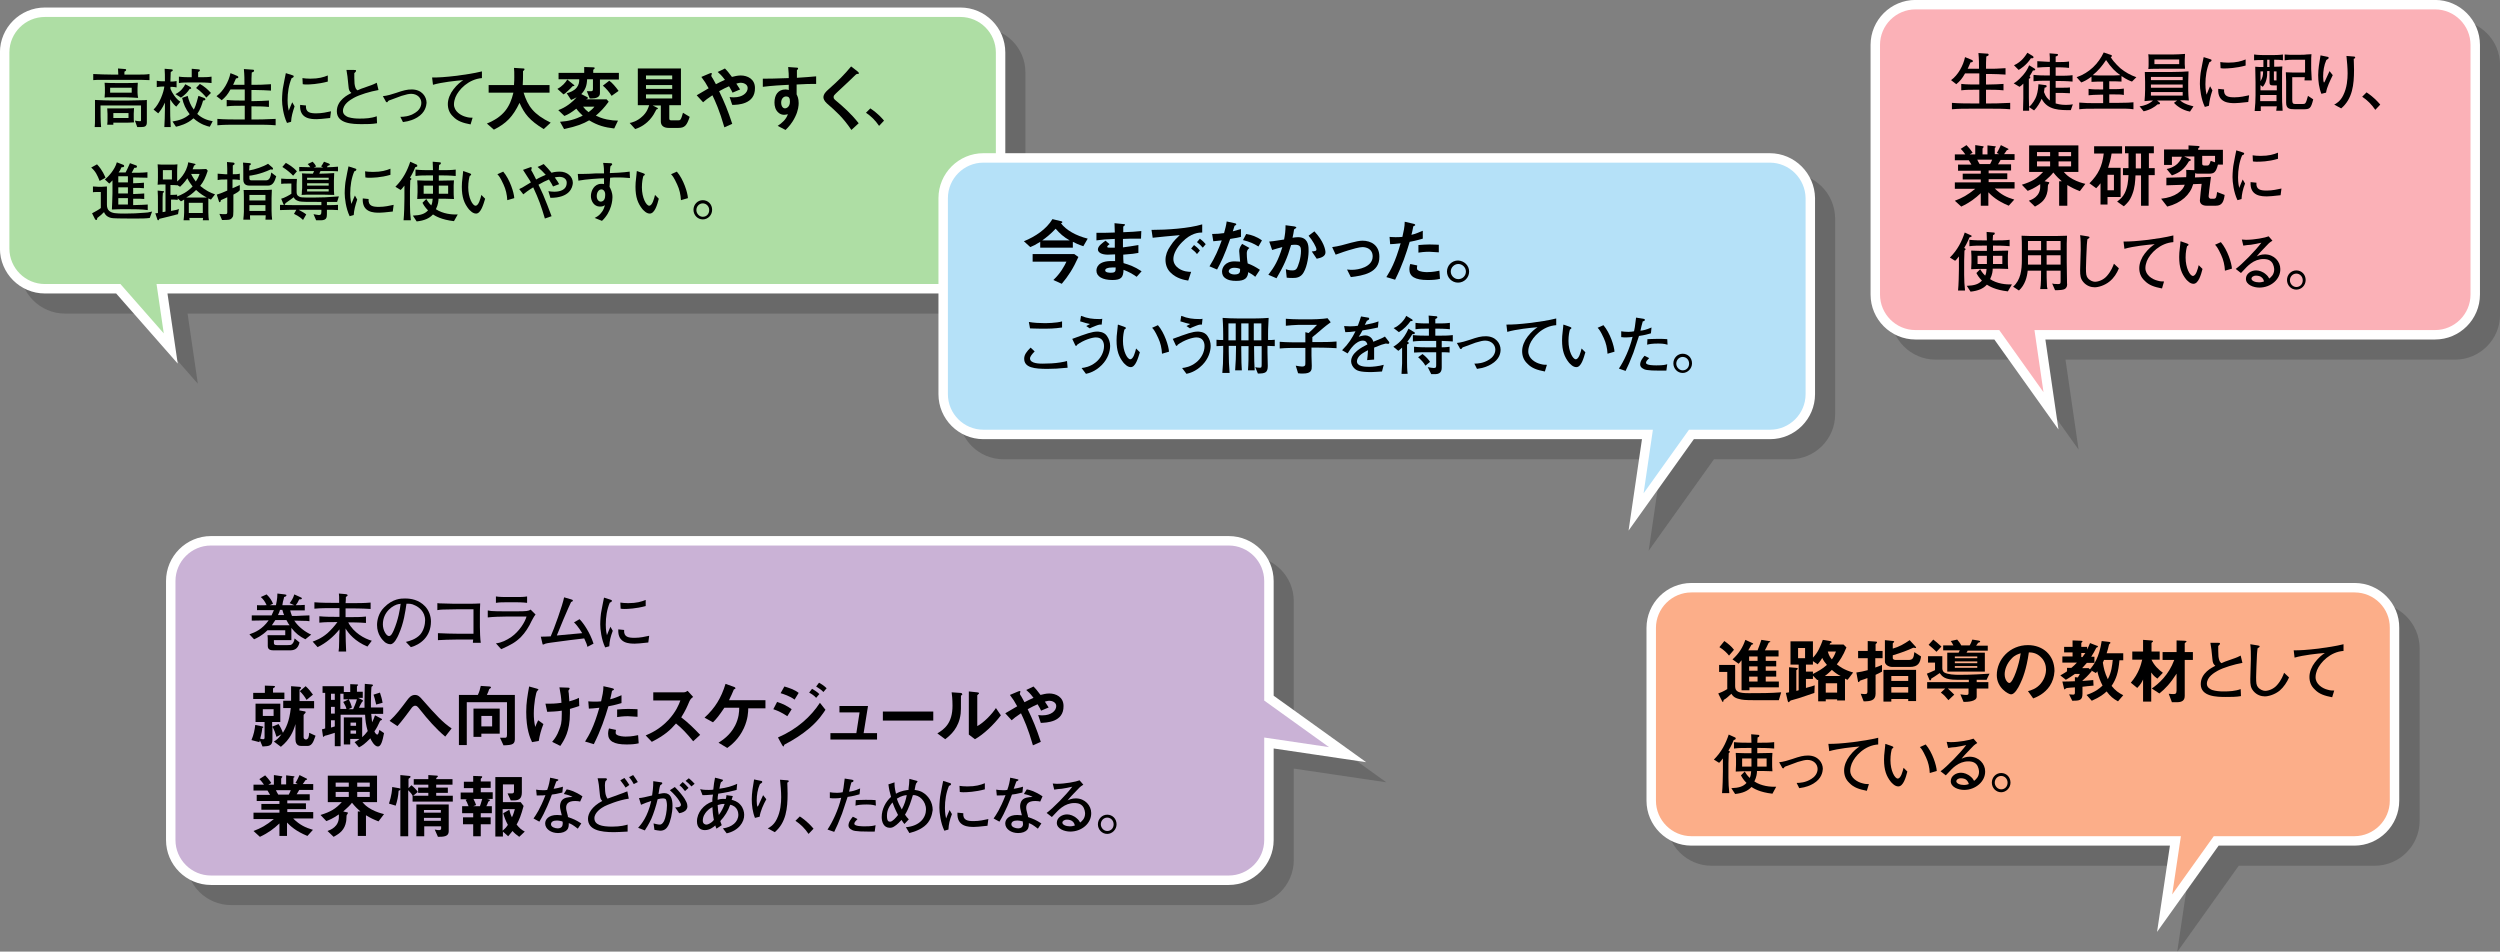 <?xml version="1.0" encoding="utf-8"?>
<!-- Generator: Adobe Illustrator 21.1.0, SVG Export Plug-In . SVG Version: 6.00 Build 0)  -->
<svg version="1.1" id="レイヤー_1" xmlns="http://www.w3.org/2000/svg" xmlns:xlink="http://www.w3.org/1999/xlink" x="0px"
	 y="0px" width="858px" height="326.6px" viewBox="0 0 858 326.6" style="enable-background:new 0 0 858 326.6;"
	 xml:space="preserve">
<rect x="0" y="0" width="858" height="326.6" fill="#808080" stroke="none"/>
<style type="text/css">
	.st0{opacity:0.3;}
	.st1{fill:#333333;}
	.st2{fill:none;stroke:#333333;stroke-width:3.242;stroke-miterlimit:10;}
	.st3{fill:#AEDEA4;}
	.st4{fill:none;stroke:#FFFFFF;stroke-width:3.242;stroke-miterlimit:10;}
	.st5{fill:#FBB1B7;}
	.st6{fill:#CAB2D6;}
	.st7{fill:#FCAE89;}
	.st8{fill:#B5E1F8;}
</style>
<g>
	<g class="st0">
		<path class="st1" d="M336.5,11.1H22.3c-7.6,0-13.8,6.2-13.8,13.8v67.3c0,7.6,6.2,13.8,13.8,13.8h25.2l18,20.5l-3-20.5h274
			c7.6,0,13.8-6.2,13.8-13.8V24.8C350.3,17.3,344.1,11.1,336.5,11.1z"/>
		<path class="st2" d="M336.5,11.1H22.3c-7.6,0-13.8,6.2-13.8,13.8v67.3c0,7.6,6.2,13.8,13.8,13.8h25.2l18,20.5l-3-20.5h274
			c7.6,0,13.8-6.2,13.8-13.8V24.8C350.3,17.3,344.1,11.1,336.5,11.1z"/>
	</g>
	<g>
		<g>
			<path class="st3" d="M329.6,4.2H15.4C7.8,4.2,1.6,10.4,1.6,18v67.3c0,7.6,6.2,13.8,13.8,13.8h25.2l18,20.5l-3-20.5h274
				c7.6,0,13.8-6.2,13.8-13.8V18C343.4,10.4,337.2,4.2,329.6,4.2z"/>
		</g>
		<g>
			<path class="st4" d="M329.6,4.2H15.4C7.8,4.2,1.6,10.4,1.6,18v67.3c0,7.6,6.2,13.8,13.8,13.8h25.2l18,20.5l-3-20.5h274
				c7.6,0,13.8-6.2,13.8-13.8V18C343.4,10.4,337.2,4.2,329.6,4.2z"/>
		</g>
	</g>
</g>
<g>
	<g class="st0">
		<path class="st1" d="M842.6,8.5H664.3c-7.6,0-13.8,6.2-13.8,13.8V108c0,7.6,6.2,13.8,13.8,13.8h27.9l18.6,26.1l-3.8-26.1h135.6
			c7.6,0,13.8-6.2,13.8-13.8V22.3C856.4,14.7,850.2,8.5,842.6,8.5z"/>
		<path class="st2" d="M842.6,8.5H664.3c-7.6,0-13.8,6.2-13.8,13.8V108c0,7.6,6.2,13.8,13.8,13.8h27.9l18.6,26.1l-3.8-26.1h135.6
			c7.6,0,13.8-6.2,13.8-13.8V22.3C856.4,14.7,850.2,8.5,842.6,8.5z"/>
	</g>
	<g>
		<g>
			<path class="st5" d="M835.7,1.6H657.4c-7.6,0-13.8,6.2-13.8,13.8v85.7c0,7.6,6.2,13.8,13.8,13.8h27.9l18.6,26.1l-3.8-26.1h135.6
				c7.6,0,13.8-6.2,13.8-13.8V15.4C849.5,7.8,843.3,1.6,835.7,1.6z"/>
		</g>
		<g>
			<path class="st4" d="M835.7,1.6H657.4c-7.6,0-13.8,6.2-13.8,13.8v85.7c0,7.6,6.2,13.8,13.8,13.8h27.9l18.6,26.1l-3.8-26.1h135.6
				c7.6,0,13.8-6.2,13.8-13.8V15.4C849.5,7.8,843.3,1.6,835.7,1.6z"/>
		</g>
	</g>
</g>
<g>
	<g class="st0">
		<path class="st1" d="M442.4,246.5v-40.2c0-7.6-6.2-13.8-13.8-13.8H79.3c-7.6,0-13.8,6.2-13.8,13.8v88.9c0,7.6,6.2,13.8,13.8,13.8
			h349.3c7.6,0,13.8-6.2,13.8-13.8v-33.3l27,4L442.4,246.5z"/>
		<path class="st2" d="M442.4,246.5v-40.2c0-7.6-6.2-13.8-13.8-13.8H79.3c-7.6,0-13.8,6.2-13.8,13.8v88.9c0,7.6,6.2,13.8,13.8,13.8
			h349.3c7.6,0,13.8-6.2,13.8-13.8v-33.3l27,4L442.4,246.5z"/>
	</g>
	<g>
		<g>
			<path class="st6" d="M435.5,239.6v-40.2c0-7.6-6.2-13.8-13.8-13.8H72.4c-7.6,0-13.8,6.2-13.8,13.8v88.9c0,7.6,6.2,13.8,13.8,13.8
				h349.3c7.6,0,13.8-6.2,13.8-13.8v-33.3l27,4L435.5,239.6z"/>
		</g>
		<g>
			<path class="st4" d="M435.5,239.6v-40.2c0-7.6-6.2-13.8-13.8-13.8H72.4c-7.6,0-13.8,6.2-13.8,13.8v88.9c0,7.6,6.2,13.8,13.8,13.8
				h349.3c7.6,0,13.8-6.2,13.8-13.8v-33.3l27,4L435.5,239.6z"/>
		</g>
	</g>
</g>
<g>
	<g class="st0">
		<path class="st1" d="M815,208.6H587.4c-7.6,0-13.8,6.2-13.8,13.8v59.3c0,7.6,6.2,13.8,13.8,13.8h166.1l-3.7,24.8l17.7-24.8H815
			c7.6,0,13.8-6.2,13.8-13.8v-59.3C828.7,214.8,822.5,208.6,815,208.6z"/>
		<path class="st2" d="M815,208.6H587.4c-7.6,0-13.8,6.2-13.8,13.8v59.3c0,7.6,6.2,13.8,13.8,13.8h166.1l-3.7,24.8l17.7-24.8H815
			c7.6,0,13.8-6.2,13.8-13.8v-59.3C828.7,214.8,822.5,208.6,815,208.6z"/>
	</g>
	<g>
		<g>
			<path class="st7" d="M808.1,201.7H580.5c-7.6,0-13.8,6.2-13.8,13.8v59.3c0,7.6,6.2,13.8,13.8,13.8h166.1l-3.7,24.8l17.7-24.8
				h47.4c7.6,0,13.8-6.2,13.8-13.8v-59.3C821.9,207.9,815.7,201.7,808.1,201.7z"/>
		</g>
		<g>
			<path class="st4" d="M808.1,201.7H580.5c-7.6,0-13.8,6.2-13.8,13.8v59.3c0,7.6,6.2,13.8,13.8,13.8h166.1l-3.7,24.8l17.7-24.8
				h47.4c7.6,0,13.8-6.2,13.8-13.8v-59.3C821.9,207.9,815.7,201.7,808.1,201.7z"/>
		</g>
	</g>
</g>
<g>
	<g class="st0">
		<path class="st1" d="M614.3,61.1H344.4c-7.6,0-13.8,6.2-13.8,13.8v67.3c0,7.6,6.2,13.8,13.8,13.8h227.9l-3.9,26.6l19-26.6h27
			c7.6,0,13.8-6.2,13.8-13.8V74.9C628.1,67.3,621.9,61.1,614.3,61.1z"/>
		<path class="st2" d="M614.3,61.1H344.4c-7.6,0-13.8,6.2-13.8,13.8v67.3c0,7.6,6.2,13.8,13.8,13.8h227.9l-3.9,26.6l19-26.6h27
			c7.6,0,13.8-6.2,13.8-13.8V74.9C628.1,67.3,621.9,61.1,614.3,61.1z"/>
	</g>
	<g>
		<g>
			<path class="st8" d="M607.4,54.2H337.5c-7.6,0-13.8,6.2-13.8,13.8v67.3c0,7.6,6.2,13.8,13.8,13.8h227.9l-3.9,26.6l19-26.6h27
				c7.6,0,13.8-6.2,13.8-13.8V68C621.2,60.4,615,54.2,607.4,54.2z"/>
		</g>
		<g>
			<path class="st4" d="M607.4,54.2H337.5c-7.6,0-13.8,6.2-13.8,13.8v67.3c0,7.6,6.2,13.8,13.8,13.8h227.9l-3.9,26.6l19-26.6h27
				c7.6,0,13.8-6.2,13.8-13.8V68C621.2,60.4,615,54.2,607.4,54.2z"/>
		</g>
	</g>
</g>
<g>
	<path d="M683.2,37.3h-6.8c-2.2,0-4.3,0-6.5,0.2v-2.2c2.2,0.2,5.5,0.2,6.5,0.2h2.9v-4.7h-1.4c-1.6,0-3.2,0-4.8,0.2v-2.2
		c1.6,0.2,4.1,0.2,4.8,0.2h1.4v-3.8h-4.9c-1,1.8-1.7,2.6-3,3.7l-1.8-1.4c2.4-1.7,4.2-5,4.8-7.9l2.2,0.9c0.2,0.1,0.5,0.2,0.5,0.5
		c0,0.3-0.4,0.4-0.8,0.4c-0.1,0.3-0.2,0.5-0.8,1.8c-0.1,0.2-0.1,0.2-0.2,0.4h3.9c0-1.6,0-3.3-0.2-5.4l2.8,0.2c0.4,0,0.7,0,0.7,0.4
		c0,0.3-0.3,0.4-0.8,0.6c-0.1,1.4-0.1,2.6-0.1,4.2h1.7c0.4,0,2.4,0,5-0.2v2.2c-1.7-0.1-3.4-0.2-5-0.2h-1.7V29h1c1.7,0,3.3-0.1,5-0.2
		V31c-2-0.2-3.8-0.2-5-0.2h-1v4.7h1.6c0.4,0,3.3,0,6.7-0.2v2.2C687.7,37.3,685.4,37.3,683.2,37.3z"/>
	<path d="M697.7,24.2c-0.3,0.5-0.6,1.2-1.2,2c0.1,0,0.3,0.1,0.3,0.3c0,0.4-0.3,0.5-0.5,0.5c0,1.2,0,1.4,0,3.1v3.4
		c0,1.1,0.1,3.3,0.1,4.5h-2.1c0-0.9,0.1-3.4,0.1-4.3v-5c-0.5,0.5-0.8,0.8-1.3,1.1l-2-1.2c1.6-0.9,2.7-2.3,3.2-2.8
		c1.1-1.3,1.6-2.2,2.1-3.4l1.8,1.1c0.1,0.1,0.3,0.2,0.3,0.4C698.4,24.2,698,24.2,697.7,24.2z M697,20c-1.5,2.4-3.8,3.8-4.2,4
		l-1.6-1.6c2.7-1.2,4-3.4,4.6-4.3l1.8,1.1c0.2,0.1,0.3,0.3,0.3,0.4C697.9,20.1,697.4,20,697,20z M710.7,37.8c-3.6,0-8,0.1-10-3.9
		c-0.5,1.2-1.5,2.9-2.6,4l-1.8-1.2c1.2-0.8,2.3-2.9,2.5-3.5c0.2-0.5,0.7-2,0.8-4.3l2.3,0.3c0.3,0,0.5,0.1,0.5,0.4
		c0,0.4-0.3,0.4-0.7,0.5c-0.1,0.5-0.1,0.8-0.2,1.5c0.6,1.7,1.3,2.3,2,2.9v-6.8h-1.1c-1.5,0-3,0-4.5,0.2v-2.2
		c1.6,0.2,3.8,0.2,4.5,0.2h1.1v-2.9h-0.7c-1.2,0-2.4,0.1-3.6,0.2v-2.2c1.3,0.1,3.1,0.2,3.6,0.2h0.7c0-0.2,0-1.3,0-1.5
		c-0.1-1.2-0.1-1.3-0.1-1.4l2.4,0.2c0.2,0,0.5,0,0.5,0.3c0,0.4-0.5,0.5-0.8,0.6v1.9h0.9c1.2,0,2.5,0,3.7-0.2v2.2
		c-1.6-0.2-3.5-0.2-3.7-0.2h-0.9v2.9h1.3c1.5,0,3,0,4.5-0.2v2.2c-2-0.2-4.4-0.2-4.5-0.2h-1.3v2.3h2.4c1.1,0,2,0,2.5-0.1v2
		c-0.2,0-2.3-0.1-2.4-0.1h-2.5v3.6c0.4,0.1,1.6,0.5,3.5,0.5c1,0,1.9-0.1,2.4-0.2L710.7,37.8z"/>
	<path d="M731.7,28c-0.8-0.3-1.7-0.6-3.6-1.9V28c-1.3-0.1-2.9-0.1-4.2-0.1v2.7h1.1c1.3,0,2.6,0,3.9-0.2v2.2
		c-0.9-0.2-1.9-0.2-3.8-0.2h-1.2v2.9h3c3,0,4.3-0.1,5.3-0.2v2.4c-0.9-0.1-1.5-0.2-2.6-0.2H727h-7.5c-3.2,0-4.1,0-5.9,0.2v-2.3
		c2.1,0.2,3.3,0.2,5.9,0.2h2.3v-2.9h-1.1c-1.6,0-2.8,0.1-3.9,0.2v-2.2c1.3,0.2,2.9,0.2,4,0.2h1v-2.7c-1.2,0-2.9,0-4,0.1v-1.8
		c-1.6,1.2-2.5,1.6-3.5,2l-1.6-1.8c4.4-1.5,7.5-4.7,9.3-8.5l2.6,0.9c0.1,0,0.2,0.1,0.2,0.3c0,0.2,0,0.2-0.4,0.4
		c1.1,1.9,3.2,3.7,3.4,3.9c1.6,1.3,3.4,2.3,5.4,3L731.7,28z M722.8,20.6c-1.3,2-2.8,3.8-4.6,5.2c0.6,0.1,2.5,0.1,3.2,0.1h2.8
		c1.1,0,2.3,0,3.5-0.1C726,24.6,724.6,23.3,722.8,20.6z"/>
	<path d="M751.6,38.3c-2.8-0.5-4.8-2.2-5.5-3l1.1-0.8h-1.6h-5.3l0.9,0.7c0.1,0.1,0.1,0.2,0.1,0.3c0,0.4-0.6,0.3-0.8,0.3
		c-1,0.9-2.5,1.9-4.8,2.4l-1.4-1.7c1.6-0.2,3.3-0.8,4.6-2c-0.2,0-1.2,0-2.9,0.2c0.1-0.6,0.2-3.2,0.2-3.9v-2.7c0-0.5-0.1-2.9-0.1-3.4
		c0.4,0,0.8,0,1.7,0c0.5,0,2.4,0,2.8,0h5c1.5,0,4.6-0.1,5.5-0.2c0,0.7-0.1,2.9-0.1,3.6v3c0,1.1,0.1,2.2,0.2,3.4c-1-0.1-2-0.1-3-0.1
		c0.3,0.3,0.6,0.6,1.6,1.1c1.2,0.6,2.4,0.8,3,1L751.6,38.3z M749.8,20.6V22c0,0.3,0.1,1.4,0.1,1.6c-0.2,0-1.3,0-1.9,0
		c-1.6,0-1.8,0-2.1,0H741c-0.1,0-3,0-3.7,0.1c0.1-0.3,0.1-1.4,0.1-1.7v-1.1c0-0.3,0-1.8-0.1-2.3c0.4,0.1,0.8,0.1,1.7,0.1
		c0.3,0,1.7,0,2,0h4.5c0.6,0,3.9-0.1,4.4-0.2C749.9,19,749.8,20.1,749.8,20.6z M749.1,26.4h-10.9v1.1h10.9V26.4z M749.1,29h-10.9
		v1.1h10.9V29z M749.1,31.6h-10.9v1.2h10.9V31.6z M747.9,20.4h-8.5V22h8.5V20.4z"/>
	<path d="M758.1,36.3l-1.4,0.4c-1.3-2.7-1.7-6.2-1.7-7.9c0-1.5,0.2-3.8,0.4-4.6c0.2-0.9,0.7-3.9,0.9-4.6l2.2,0.7
		c0.4,0.1,0.5,0.2,0.5,0.4c0,0.3-0.3,0.5-0.7,0.6c-1,2.3-1.4,5-1.4,7.6c0,2,0.3,3.1,0.4,3.6c0.4-1.1,0.7-1.7,1.2-2.9l0.8,1.4
		C758.6,33.1,758.3,34.5,758.1,36.3z M771.6,35c-2.4,0.3-4.1,0.4-4.6,0.4c-1.8,0-6,0-5.7-4.9l2,0.2c-0.2,2.5,1.6,2.7,3.6,2.7
		c1.9,0,3.6-0.4,5-0.7L771.6,35z M763.4,23.5c-0.4,0-0.7,0-1.3-0.1l-0.1-2.1c0.7,0.1,1.5,0.2,2.7,0.2c2.9,0,4.5-0.5,6-1.1v2.1
		C767.4,23.4,764.4,23.5,763.4,23.5z"/>
	<path d="M780.5,20.5v2.4c1.2,0,1.4,0,2.8-0.1c-0.1,1.3-0.1,1.5-0.1,5v4.4c0,2.3,0,3.1,0.2,5.8h-2.2c0-0.4,0.2-1.1,0.2-1.5h-5.5
		c0,0.6,0,1.3,0,1.6h-2.1c0.2-2.2,0.3-3.4,0.3-5.4v-4.4c0-1.6-0.1-3.8-0.1-5.4c1.3,0.1,1.4,0.1,2.8,0.1v-2.4c-1.4,0-2.3,0-3.2,0.1
		v-2c1.3,0.2,3.1,0.2,3.2,0.2h3.4c0.3,0,2.1,0,3.3-0.2v2C782.4,20.5,781.3,20.5,780.5,20.5z M781.3,29.3H780c-1.1,0-1.1-0.5-1.1-1.3
		v-3.6h-0.8c0,1.3,0,1.9-0.3,3c-0.1,0.4-0.4,1.4-1.2,2.4l-0.8-0.6V31h5.6V29.3z M775.8,24.5v3.4c0.7-1.2,0.9-2,0.9-3.4H775.8z
		 M781.3,32.6h-5.6v2.1h5.6V32.6z M778.9,20.5h-0.8v2.5h0.8V20.5z M781.3,24.5h-0.9v2.9c0,0.2,0.1,0.2,0.2,0.2h0.7V24.5z
		 M790.5,37.5h-2.9c-1.9,0-3-0.2-3-2.3v-1.4v-5.9c0-1.2-0.1-2.4-0.1-3.1c0.3,0,2.2,0.1,2.6,0.1h4v-4.4h-4c-1.2,0-1.6,0-3,0.2v-2
		c0.5,0,1,0.1,1.7,0.1c0.3,0,1.6,0,1.8,0h1.8c0.3,0,1.8,0,2.1-0.1c0.3,0,1.6-0.1,1.8-0.1c-0.1,0.9-0.1,1.5-0.1,3c0,0,0,0.5,0,0.6
		v1.5c0,0.3,0.1,2.6,0.2,3.9h-2.5c0-0.4,0.1-0.6,0.1-1.1h-4.3v7.7c0,1.2,0.2,1.5,1.1,1.5h2.2c1.3,0,1.3,0,2.1-2.8l1.8,1.2
		C793.1,37.3,792.7,37.5,790.5,37.5z"/>
	<path d="M798.3,31.8l-1.6,0.4c-0.8-2-1.1-4.3-1.1-6.4c0-2,0.4-4.5,0.8-6.8l2.4,0.5c0.2,0,0.4,0.1,0.4,0.4c0,0.2-0.3,0.4-0.8,0.7
		c-0.8,1.8-1.1,3.8-1.1,5.7c0,0.7,0.1,2,0.3,2c0.1,0,0.1,0,0.3-0.4c0.2-0.5,1.5-3.3,1.6-3.5l1.1,1.4
		C799.7,27.7,798.6,29.8,798.3,31.8z M807.8,20.2c0,0.6,0.1,2,0.1,3.8c0,5-0.5,9.9-4.4,13.2l-2.4-1.3c0.6-0.3,2.1-1.1,3.1-3.2
		c1.3-2.6,1.5-5.6,1.5-7.5c0-2-0.2-4-0.4-6l2.5,0.2c0.2,0,0.5,0,0.5,0.4C808.4,19.9,808.1,20.1,807.8,20.2z"/>
	<path d="M815.2,37.7c-1.3-1.9-2.7-3.3-4.5-4.5l1.5-1.5c2.7,1.8,4,3.4,4.7,4.2L815.2,37.7z"/>
	<path d="M684.6,64.7c2.2,2.1,4,3,6.7,3.8l-1.9,2.1c-4.1-1.7-5.8-3.4-7-4.6v4.6h-2.6v-4.3c-1.8,1.7-3.7,3.2-6.7,4.6l-2.2-2
		c2.6-1,4.3-1.9,7-4.1h-7v-2.2h8.9v-1h-6.2v-2h6.2v-1h-7.8v-2.1h4.6c-0.6-1-0.7-1.1-0.9-1.5h-4.8v-2h3.6c-0.5-0.7-1-1.4-1.6-1.9
		l2-1.3c0.6,0.6,1.3,1.4,2.1,2.6l-1,0.6h1.9v-3.2l2.7,0.4c0.1,0,0.2,0.1,0.2,0.2c0,0.1-0.1,0.2-0.2,0.3c-0.1,0.1-0.2,0.2-0.2,0.4
		v1.9h1.7v-3.1l2.6,0.3c0.1,0,0.3,0.1,0.3,0.2c0,0.1-0.1,0.2-0.2,0.2c-0.1,0-0.2,0.1-0.2,0.3v2h1.5l-0.8-0.4
		c0.7-1.1,1.1-2.1,1.4-2.7l2.4,1.2c0.1,0,0.2,0.1,0.2,0.2c0,0.1-0.1,0.2-0.1,0.2c-0.1,0-0.4,0.1-0.5,0.2c0,0-0.7,1.1-0.9,1.3h3.6v2
		h-4.8c-0.3,0.6-0.6,1-0.9,1.5h4.5v2.1h-7.7v1h6.4v2h-6.4v1h8.9v2.2H684.6z M678.6,54.8c0.3,0.6,0.3,0.7,0.8,1.5h3.6
		c0.3-0.5,0.5-1,0.7-1.5H678.6z"/>
	<path d="M713.8,65.6c-1.8-0.7-2.8-1.2-4.3-2.1v7.1h-2.8v-8.4h0.9c-0.9-0.8-1.7-1.5-2.9-3c-0.7,0.9-1.5,1.7-3,3l1.4,0.3
		c0.2,0,0.2,0.1,0.2,0.2c0,0.1-0.1,0.2-0.1,0.3c0,0.1-0.3,0.3-0.3,0.4c-0.1,0.1-0.1,1.9-0.2,2.2c-0.5,2.9-2.1,4.1-4.3,5.3l-2.1-2
		c1.1-0.4,3.9-1.5,3.9-4.8c0,0,0-0.5,0-0.9c-2.2,1.5-3.3,1.9-4.3,2.3l-2-2.1c3.5-1.1,5.2-2.1,7.3-4.4h-4.8v-9.1h16.9v9.1h-5
		c0.7,0.8,1.3,1.5,3.1,2.5c1.7,0.9,3.1,1.3,4.3,1.6L713.8,65.6z M703.6,52.2h-4.5v1.4h4.5V52.2z M703.6,55.4h-4.5v1.7h4.5V55.4z
		 M710.8,52.2h-4.3v1.4h4.3V52.2z M710.8,55.4h-4.3v1.7h4.3V55.4z"/>
	<path d="M724.7,52.7c-0.3,2.1-0.7,3.3-1.2,4.9h4.3v10h-4.5v2.6h-2.4v-7.3c-0.6,0.8-0.9,1.1-1.5,1.7l-2.3-1.7c3-3,4.4-5.8,4.9-10.2
		h-3.3v-2.5h9.6v2.5H724.7z M725.5,60h-2.2v5.3h2.2V60z M737.4,60.2v10.4h-2.6V60.2h-1.9c-0.1,2-0.2,4.2-1.1,6.5
		c-0.8,2.2-1.9,3.2-2.9,4.1l-2.3-1.6c1.1-0.9,1.9-1.5,2.6-2.9c1-2,1.2-4.2,1.3-6.2h-1.9v-2.4h1.9v-5.1h-1.2v-2.4h9.9v2.4h-1.7v5.1h2
		v2.4H737.4z M734.8,52.7H733v5.1h1.8V52.7z"/>
	<path d="M760.5,70.6h-3.2c-1.2,0-2.3-0.5-2.3-1.8c0-0.5,0.5-5.1,0.6-5.7l-2.9,0.1c-1,3.6-4.1,6.5-8.9,7.7l-2.1-2.7
		c4.9-0.5,7.5-2.8,8.1-4.8l-6.3,0.2v-2.6l6.8-0.2c0-0.4,0.1-1.2,0-2.5l2.8,0.1v-0.8v-3.9h-3.5l2,0.9c0.2,0.1,0.3,0.2,0.3,0.3
		c0,0.1,0,0.2-0.1,0.2c-0.1,0-0.5,0.2-0.6,0.3c-1.5,2.6-3,3.8-5.8,4.8l-1.8-2.2c1-0.2,2.4-0.6,3.7-1.8c1-1,1.3-1.8,1.5-2.4h-3.4v2.8
		h-2.7v-5.3h8.4v-1.4l3.3,0.2c0,0,0.5,0,0.5,0.3c0,0.1,0,0.1-0.1,0.2c0,0-0.4,0.3-0.4,0.4v0.4h8.5v5.1h-1.7c-0.7,2.7-1.4,3.1-3,3.1
		h-3.9c-0.3,0-0.6,0-0.9-0.2c0,0.6-0.1,1-0.1,1.5l5.5-0.2c-0.5,3.4-0.8,6.5-0.8,6.6c0,0.8,0.6,0.9,0.7,0.9h1.1
		c0.8,0,0.9-0.7,1.1-2.3l2.6,1C763.2,69.2,762.6,70.6,760.5,70.6z M760.2,53.5h-4.4v2.7c0,0.4,0.2,0.6,0.7,0.6h1.1
		c0.6,0,0.8-0.6,1.1-1.6l1.5,0.5V53.5z"/>
	<path d="M769.3,68.3l-1.4,0.4c-1.3-2.7-1.7-6.2-1.7-7.9c0-1.5,0.2-3.8,0.4-4.6c0.2-0.9,0.7-3.9,0.9-4.6l2.2,0.7
		c0.4,0.1,0.5,0.2,0.5,0.4c0,0.3-0.3,0.5-0.7,0.6c-1,2.3-1.4,5-1.4,7.6c0,2,0.3,3.1,0.4,3.6c0.4-1.1,0.7-1.7,1.2-2.9l0.8,1.4
		C769.7,65.1,769.4,66.6,769.3,68.3z M782.7,67c-2.4,0.3-4.1,0.4-4.6,0.4c-1.8,0-6,0-5.7-4.9l2,0.2c-0.2,2.5,1.6,2.7,3.6,2.7
		c1.9,0,3.6-0.4,5-0.7L782.7,67z M774.5,55.5c-0.4,0-0.7,0-1.3-0.1l-0.1-2.1c0.7,0.1,1.5,0.2,2.7,0.2c2.9,0,4.5-0.5,6-1.1v2.1
		C778.5,55.5,775.6,55.5,774.5,55.5z"/>
	<path d="M675.9,81.5c-0.6,1.6-1.7,3.5-1.8,3.6c0.4,0.2,0.5,0.3,0.5,0.4c0,0.2-0.3,0.4-0.4,0.5c0,0.9-0.1,2.6-0.1,3.5v4.9
		c0,1.8,0.1,3.6,0.3,5.3H672c0.2-1.8,0.3-5.8,0.3-7.4V88c-0.8,1-1,1.3-1.3,1.5l-1.8-1.1c2.7-2.7,4.1-5.6,5.1-8.6l2.2,1
		c0.1,0,0.2,0.2,0.2,0.3C676.6,81.2,676.5,81.3,675.9,81.5z M689.1,100c-4.4-0.5-6.4-1.8-7.2-2.3c-1.3,1.4-3,2.1-5.6,2.4l-1.3-2
		c2.7-0.1,4.1-0.6,5.2-1.8c-1.1-1.1-1.6-2-1.9-2.6l1.3-1.3c0.3,0.5,0.7,1.2,1.7,2.2c0.4-0.8,0.4-1.5,0.5-2.3h-1.7
		c-0.9,0-1.7,0-3.6,0.1c0-0.7,0.1-1.6,0.1-2.3v-2.1c0-0.1-0.1-1.7-0.1-2c1.3,0.1,3.9,0.1,5.4,0.1v-1.8h-1.4c-1.5,0-3.1,0-4.6,0.2
		v-2.2c1.6,0.2,3.9,0.2,4.6,0.2h1.4c0-0.7-0.1-2.6-0.1-2.9l2.4,0.2c0.2,0,0.4,0,0.4,0.3c0,0.4-0.3,0.5-0.6,0.6
		c0,0.3-0.1,1.5-0.1,1.8h1.1c1.6,0,3.1,0,4.7-0.2v2.2c-2-0.2-4.5-0.2-4.7-0.2H684v1.8c1.2,0,4.1-0.1,5.2-0.1c0,0.1-0.1,1.6-0.1,1.7
		v2.3c0,0.4,0,1.2,0.1,2.3c-0.9,0-2.2-0.1-3.3-0.1h-2c0,0.7-0.1,2-0.9,3.6c2.4,1.6,5.5,1.9,7.5,1.8L689.1,100z M681.9,87.8h-3.2v2.8
		h3.2V87.8z M687.1,87.8H684v2.8h3.2V87.8z"/>
	<path d="M708.6,99.2c-0.5,0.3-1.8,0.4-2.6,0.4c-0.1,0-0.4,0-0.7,0l-1-2.3c0.3,0.1,0.9,0.2,2.1,0.2c0.8,0,0.8-0.4,0.8-1v-3.6h-4.8
		c0,1.4,0,3.5,0.1,4.9c0,0.3,0,0.7,0.2,1.4h-2.5c0.3-1.3,0.3-4.8,0.3-6.3h-4.6c-0.2,2.1-0.9,4.9-3,6.8l-2-1.3c2.6-2.3,3-5.7,3-9.2
		v-4.5c0-0.4,0-2.8-0.1-3.8c1.4,0.1,3.9,0.1,5.4,0.1h4.8c0.2,0,3.8,0,5.4-0.1c0,0.5-0.1,2.2-0.1,2.7v6.3c0,0.2,0.1,6.1,0.1,7.3
		C709.5,97.6,709.5,98.7,708.6,99.2z M700.5,82.7h-4.5v3.2h4.5V82.7z M700.5,87.6h-4.5v3.2h4.5V87.6z M707.2,82.7h-4.8v3.2h4.8V82.7
		z M707.2,87.6h-4.8v3.2h4.8V87.6z"/>
	<path d="M724,96.6c-1.7,1.4-3.9,2-5.1,2c-1.3,0-2.8-0.5-3.9-1.8c-1-1.2-1.1-2.2-1.1-4.1c0-1.1,0.2-6,0.2-7c0-1.4,0-3.6-0.2-5
		l2.5,0.4c0.5,0.1,0.7,0.1,0.7,0.4c0,0.2-0.1,0.2-0.7,0.6c-0.1,0.5-0.1,1.1-0.2,2c-0.1,1.6-0.3,7.1-0.3,7.9c0,2.1,0.1,2.7,0.6,3.4
		c0.7,0.9,1.8,1.3,2.5,1.3c1.1,0,2.9-0.6,4.1-2c1.5-1.7,2.1-3.4,2.4-4.2l1.7,1.6C726.5,93.8,725.5,95.4,724,96.6z"/>
	<path d="M736.8,89.6c-0.2,0.6-0.5,1.4-0.5,2.4c0,2.5,2.5,3.9,4.1,4.3c1,0.3,1.6,0.3,2.3,0.3L742,99c-2.6-0.5-4.5-1.1-6-2.7
		c-1.3-1.2-1.8-2.7-1.8-4.3c0-1.7,0.8-3.6,1.9-5c1.3-1.7,2.5-2.6,3.4-3.2c-2.5,0.2-7.3,0.7-10.4,1.6l-0.3-2.5c2.3,0,4.2-0.1,8.5-0.6
		c2.9-0.4,5.8-0.8,8.6-1.5v2.3C741.4,83.4,737.9,86.9,736.8,89.6z"/>
	<path d="M752.8,97.4c-1.2,0-2.1-1.1-2.5-1.5c-1.6-2-2.4-4.1-2.4-7.7c0-0.9,0-1.3,0.4-4.8c0-0.1,0-0.5,0.1-0.6l2,0.7
		c0.4,0.2,0.7,0.2,0.7,0.5c0,0.2-0.2,0.3-0.5,0.5c-0.2,0.7-0.5,2-0.5,3.9c0,3.6,1.5,6.3,2.5,6.3c1.1,0,1.7-2.5,2-3.7l1.3,1.3
		C755.4,94.3,754.5,97.4,752.8,97.4z M763.6,92.9c-0.1-1.9-0.5-3.7-1.3-5.4c-1.1-2.4-1.6-3-2.1-3.5l2-0.9c2.3,2.7,3.7,7.2,3.8,9.1
		L763.6,92.9z"/>
	<path d="M775.4,98.7c-1.9,0-4.6-0.9-4.6-3c0-1.8,1.8-2.9,3.5-2.9c1,0,2.3,0.4,3.4,1.4c0.6,0.5,0.9,1,1.1,1.4
		c0.5-0.4,1.7-1.3,1.7-3.1c0-0.3-0.1-1.8-1-2.7c-0.9-0.9-2.2-0.9-2.7-0.9c-1.6,0-3.1,0.6-4.3,1.5c-1,0.7-1.7,1.5-3.4,3.3l-1.8-1.4
		c2.2-1.6,6.8-6.3,8.8-9c-1.4,0.3-2.2,0.5-3.6,0.7c-0.4,0-2.2,0.2-2.6,0.3l-0.5-2.1c0.4,0,0.8,0.1,1.4,0.1c2.9,0,6.6-0.7,7.8-1.2
		l1.3,1.5c-1.1,0.7-1.3,0.9-2.4,2.1c-1.5,1.6-1.8,1.8-3,3.3c0.6-0.3,1.5-0.7,2.8-0.7c3.2,0,5.3,2.5,5.3,5
		C782.7,95.8,779.4,98.7,775.4,98.7z M776.2,95.2c-0.4-0.4-1.2-0.6-1.9-0.6c-1.1,0-1.6,0.6-1.6,1c0,0.8,1.3,1.3,2.6,1.3
		c0.9,0,1.3-0.2,1.7-0.3C776.9,96.1,776.7,95.6,776.2,95.2z"/>
	<path d="M788.1,99.4L788.1,99.4c-1.8,0-3.2-1.5-3.2-3.3c0-1.8,1.4-3.3,3.2-3.3c1.8,0,3.2,1.4,3.2,3.3
		C791.3,98,789.8,99.4,788.1,99.4z M788.1,93.9c-1.2,0-2.2,1-2.2,2.3c0,1.2,1,2.3,2.2,2.3c1.3,0,2.2-1,2.2-2.3
		C790.3,94.9,789.3,93.9,788.1,93.9z"/>
</g>
<g>
	<path d="M104.8,219.4c-2-1-3.3-2-4.8-3.9c0,1.4,0,1.6,0,4.2H94v0.9c0,0.6,0.2,0.8,1.1,0.8h3.6c0.8,0,1.1,0,1.5-0.3
		c0.2-0.2,0.8-0.8,0.9-2l1.7,1.4c-0.6,2.5-2.1,2.7-3.4,2.7h-5.2c-1,0-2.3,0-2.3-1.5v-1.5c0-1.3,0-1.4-0.1-2.2c0.4,0,0.6,0,0.8,0h2.7
		h2.6v-1.7h-6.1c-2,2-3.9,2.8-4.6,3.1l-1.6-1.7c2-0.7,4.4-1.7,6.6-4.8c-0.9,0-5,0.1-5.8,0.1v-1.8c1.7,0,4.3,0,6,0h0.8
		c0.2-0.4,0.5-1.1,0.8-1.8h-2.7c-2.4,0-2.7,0-3.1,0v-1.7c1.4,0.1,2.9,0,3.3,0c-0.6-1.3-1.1-2-2-2.8l2-0.9c1.2,1.2,1.7,2,2.2,3.2
		l-1.1,0.5c0.2,0,1.2,0,1.4,0h0.7c0.1-0.6,0.5-2,0.5-4l2.5,0.3c0.5,0.1,0.6,0.1,0.6,0.3c0,0.4-0.5,0.5-0.8,0.6
		c-0.1,0.5-0.1,0.6-0.4,1.6l-0.2,1.2h2.1h0.6c0.2,0,1.2,0,1.4,0l-1.6-0.7c0.6-0.8,1.2-1.6,1.6-3l2.2,1c0.1,0,0.4,0.2,0.4,0.3
		c0,0.4-0.3,0.4-0.9,0.4c-0.4,0.9-0.9,1.7-1.2,2c0.9,0,2.2,0,3.1-0.1v1.9h-0.2l-2.5,0c-0.4,0-2,0-2.3,0c0.1,0.4,0.2,0.9,0.6,1.9h0.4
		c0.6,0,1.6,0,3-0.1c2-0.1,2.3-0.1,2.6-0.1v2c-0.5,0-0.6-0.1-0.9-0.1c-0.9,0-1.3,0-4.3-0.1c1.3,2.1,3.9,4,5.8,4.8L104.8,219.4z
		 M98.3,212.8h-3.8c-0.3,0.5-0.7,1.1-1.2,1.8H96c0.9,0,2.5,0,3.4,0C99.2,214.4,98.8,213.8,98.3,212.8z M96.9,209.3h-0.8
		c-0.1,0.4-0.3,1-0.7,1.8h2.1C97.4,210.9,97.1,210.1,96.9,209.3z"/>
	<path d="M126.1,221.9c-4.3-1.8-6.5-4.5-7.5-6.2v0.6c0,1.5,0.1,6,0.2,7.3h-2.6c0.1-0.7,0.2-1.6,0.2-3.6c0-0.5,0-2.5,0.1-2.9
		c0-0.2,0-0.4,0-0.5V216c-2,2.5-4.6,4.7-7.5,6.1l-1.7-1.9c0.8-0.3,2.9-1,5.1-2.9c1-0.9,2.4-2.4,3.4-3.8h-0.8c-1.8,0-3.6,0-5.4,0.2
		v-2.2c1.8,0.2,4.5,0.2,5.4,0.2h1.5v-3h-2.1c-2.2,0-4.3,0-6.5,0.2v-2.2c2.2,0.2,5.5,0.2,6.5,0.2h2c0-2.2,0-2.4-0.1-3.2l2.3,0.2
		c0.2,0,0.7,0.1,0.7,0.4c0,0.2-0.1,0.2-0.6,0.6c0,0.9,0,1.1-0.1,2.1h2.1c2.2,0,4.3,0,6.5-0.2v2.2c-2.8-0.2-6.3-0.2-6.5-0.2h-2.1v3
		h1.6c1.8,0,3.6,0,5.4-0.2v2.2c-2.3-0.2-5.2-0.2-5.4-0.2h-0.7c1.9,3.6,5.6,5.6,8.1,6.3L126.1,221.9z"/>
	<path d="M141,222.1l-1.7-1.8c1.3-0.3,3.4-0.9,4.9-2.5c1.3-1.5,1.7-3.6,1.7-4.9c0-3.1-2.3-4.6-3.4-5.1c-1.3-0.7-2.2-0.6-3-0.6
		c-0.4,2.7-0.9,6.6-2.7,10.6c-0.4,0.9-1.5,3.3-2.8,3.3c-0.8,0-1.5-0.4-1.9-0.7c-0.8-0.7-2.7-2.6-2.7-5.9c0-1.6,0.5-4.1,2.4-6
		c3-3.1,5.9-3.1,7.2-3.1c2,0,4.7,0.4,6.9,2.7c1.3,1.4,2,3.3,2,5.2C147.9,218.6,144.1,221.3,141,222.1z M136.9,207.3
		c-1.9,0.3-5.5,2.6-5.5,7c0,2,1.2,4,2.1,4c0.8,0,1.3-1.3,1.6-1.9c1.6-3.7,2.2-7.4,2.4-9.2C137.3,207.3,137.1,207.3,136.9,207.3z"/>
	<path d="M162.3,220.6c0-0.3,0-0.5,0.1-1.1h-5h-1c-1.5,0-4.7,0.1-6.1,0.2v-2.4c2.3,0.1,4.7,0.2,7.1,0.2h5.1v-8.4h-5.3
		c-0.8,0-4.5,0.1-5.2,0.1c-0.7,0-1.3,0.1-1.9,0.2v-2.4c0.7,0.1,1.1,0.1,1.7,0.1c0.6,0,3.3,0.1,3.8,0.1h4h1.1c1.1,0,3,0,4.1-0.1
		c-0.1,0.9-0.1,3.4-0.1,4.4v3.7c0,1.3,0.1,4.3,0.3,5.4H162.3z"/>
	<path d="M182.4,213.2c-0.8,1.8-2.2,4-3.6,5.4c-1.8,1.8-3.4,2.7-6.8,4.2l-1.8-2c1.9-0.2,3.7-1.1,5.3-2.2c2.7-1.9,4.7-5.1,5.2-7h-7
		c-1.6,0-4.7,0.1-6.3,0.3v-2.4c0.4,0.1,0.6,0.1,1.2,0.2c1.1,0.1,3.1,0.1,4,0.1h5.2c0.7,0,2.2,0,2.9-0.1c0.7-0.1,1-0.2,1.4-0.5
		l1.7,1.7C183.2,211.6,182.7,212.7,182.4,213.2z M177.3,206.7h-3.5c-1.2,0-2.4,0-3.6,0.2v-2.2c1.2,0.2,3,0.2,3.6,0.2h3.5
		c1.2,0,2.4,0,3.6-0.2v2.2C179.4,206.7,177.5,206.7,177.3,206.7z"/>
	<path d="M201.6,222c-0.2-0.9-0.4-1.4-1.1-2.9c-4.4,0.5-5.7,0.7-9.5,1.2c-0.8,0.1-3.2,0.4-3.8,0.6c-0.6,0.3-0.7,0.3-0.8,0.3
		c-0.2,0-0.2-0.1-0.3-0.6l-0.5-2.1c0.7,0,1.4,0,3.4-0.1c1.1-2.4,4.1-10.7,4.6-13.4l2.4,0.7c0.4,0.1,0.6,0.2,0.6,0.4
		c0,0.3-0.3,0.4-0.6,0.5c-0.4,0.9-1.4,3-2.6,5.9c-1.1,2.7-1.2,2.9-2.3,5.6c4.2-0.4,4.7-0.4,8.7-0.8c-0.1-0.2-1.5-2.5-2.8-3.7
		l1.9-1.1c1.3,1.3,3.6,4.6,4.8,8.4L201.6,222z"/>
	<path d="M209.1,221.8l-1.4,0.4c-1.3-2.7-1.7-6.2-1.7-7.9c0-1.5,0.2-3.8,0.4-4.6c0.2-0.9,0.7-3.9,0.9-4.6l2.2,0.7
		c0.4,0.1,0.5,0.2,0.5,0.4c0,0.3-0.3,0.5-0.7,0.6c-1,2.3-1.4,5-1.4,7.6c0,2,0.3,3.1,0.4,3.6c0.4-1.1,0.7-1.7,1.2-2.9l0.8,1.4
		C209.5,218.6,209.2,220,209.1,221.8z M222.5,220.5c-2.4,0.3-4.1,0.4-4.6,0.4c-1.8,0-6,0-5.7-4.9l2,0.2c-0.2,2.5,1.6,2.7,3.6,2.7
		c1.9,0,3.6-0.4,5-0.7L222.5,220.5z M214.3,209c-0.4,0-0.7,0-1.3-0.1l-0.1-2.1c0.7,0.1,1.5,0.2,2.7,0.2c2.9,0,4.5-0.5,6-1.1v2.1
		C218.3,208.9,215.4,209,214.3,209z"/>
	<path d="M105.6,256h-2.3c-1.5,0-1.9-1.2-1.9-2.3v-5.2c-0.7,2.4-1.8,5.2-5,7.8l-2.4-1.8c1-0.6,1.6-1.1,2.6-2.5l-1.7,0.9
		c-0.4-1.4-0.8-2.4-1.4-3.5v4.4c0,2.1-1,2.3-3.4,2.4l-0.9-2.1c-0.1,0.3-0.1,0.4-0.2,0.6l-2.7-0.7c0.8-1.9,1.1-3.5,1.3-5.2l2.4,0.5
		c0.3,0.1,0.4,0.2,0.4,0.2c0,0.1-0.2,0.3-0.4,0.4c0,0.5-0.2,1.8-0.7,3.6c0.2,0.1,0.7,0.2,1,0.2c0.4,0,0.5-0.2,0.5-0.6v-5.3h-3.1
		v-6.3h8.5v6.3h-2.8v1.6l2.2-0.9c0.8,1.2,1.1,2,1.5,3c1-1.6,2.2-3.8,2.7-8.5h-2.6v-2.5h2.7v-5l2.6,0.2c0.7,0,0.8,0.2,0.8,0.4
		c0,0.1,0,0.2-0.1,0.2c-0.3,0.3-0.4,0.3-0.4,0.5v3.8h5v2.5h-5c0,0.4,0,0.5-0.1,0.7l1.6,0.3c0.3,0,0.6,0.1,0.6,0.3
		c0,0.2-0.1,0.3-0.2,0.4c-0.4,0.4-0.5,0.5-0.5,0.7v7.5c0,0.5,0.4,0.8,0.8,0.8c0.9,0,1.1-1.3,1.1-2.3l2.2,1
		C107.8,253.6,107.4,256,105.6,256z M86.9,240v-2.2h4v-2.5l2.9,0.1c0.4,0,0.6,0.1,0.6,0.3c0,0.1-0.1,0.2-0.2,0.2
		c-0.4,0.3-0.5,0.3-0.5,0.4v1.4h3.9v2.2H86.9z M93.9,243.4h-3.7v2.3h3.7V243.4z M105.2,240.2c-0.6-1.1-1.4-2.1-2.3-3l2-1.7
		c1,0.9,1.8,1.9,2.5,2.9L105.2,240.2z"/>
	<path d="M129.7,256.2c-1.2,0-2.3-2.1-2.6-2.8c-1.9,1.9-2.7,2.5-3.9,3.1l-1.5-1.8c0.8-0.4,1.4-0.9,1.7-1.1h-3.2v1.9H118v-9.3h6.3
		v6.8c0.7-0.6,1.2-1.2,1.9-2.1c-0.6-2.1-0.8-3.5-0.9-5.6h-8.4v10.8h-2v-4.6c-0.6,0.2-1.3,0.4-1.9,0.6c-0.2,0.1-1.4,0.4-1.5,0.4
		c-0.1,0-0.4,0.4-0.5,0.4s-0.2-0.1-0.2-0.5l-0.3-2.1c0.5-0.1,0.5-0.1,1.1-0.3v-12.2h-0.9v-2.3h7.3v2h2.2v-2.7l2.4,0.1
		c0.1,0,0.3,0,0.3,0.2c0,0.1,0,0.1-0.2,0.2c-0.2,0.2-0.2,0.3-0.2,0.4v1.7h2v2.1h-1.6l1.4,0.7c0.1,0.1,0.3,0.2,0.3,0.4
		c0,0.1-0.2,0.2-0.3,0.2c-0.5,0.9-0.8,1.4-1.1,2.1h1.9c0-1,0-1.7,0-2.7c0-2.5,0.1-4.2,0.1-5.5l2.3,0.2c0.3,0,0.5,0.1,0.5,0.3
		c0,0.2-0.3,0.3-0.5,0.5c-0.1,0.5-0.2,3.9-0.2,5.1c0,0.8,0,1.5,0,2h4.2v2.2h-4.1c0.1,1.2,0.2,2,0.3,2.9c0.4-0.8,0.7-1.5,1-2.4
		l2.1,1.1c0.1,0,0.3,0.2,0.3,0.3c0,0.2-0.1,0.2-0.3,0.3c-0.3,0.1-0.3,0.1-0.4,0.3c-0.6,1.3-1.1,2.4-1.9,3.5c0.1,0.3,0.5,1.1,1,1.1
		c0.4,0,0.6-1.2,0.7-1.6l1.6,1.1C131.3,254.2,130.8,256.2,129.7,256.2z M114.9,238.1h-1.3v2.1h1.3V238.1z M114.9,242.6h-1.3v2.3h1.3
		V242.6z M114.9,247.2h-1.3v2.5c0.5-0.1,0.6-0.2,1.3-0.4V247.2z M117.9,239.9v-1.8h-1.1v5.2h2.1c-0.2-0.8-0.6-1.6-1.1-2.4l1.9-0.9
		c0.6,1.2,0.6,1.3,1.1,2.8l-1.2,0.6h1.6c0.4-1,0.9-1.9,1.3-3.4H117.9z M122.2,248h-1.9v1.1h1.9V248z M122.2,250.7h-1.9v1.1h1.9
		V250.7z M129.1,241.8c-0.4-1.7-0.6-2.6-0.9-3.4l2.2-0.7c0.4,1.2,0.7,2.2,0.9,3.5L129.1,241.8z"/>
	<path d="M152.8,252.8c-3.2-2.7-6-5.9-8.6-9.2c-0.8-1-1.1-1.4-1.7-1.4c-0.7,0-1.2,0.7-1.4,1c-0.8,1.1-3.4,4.6-4.7,6l-2.7-1.8
		c2.2-2,3.7-4,6.1-7.2c0.4-0.5,1.2-1.7,2.6-1.7c1.1,0,1.7,0.6,2.8,1.9c4.4,5,6.8,7.6,9.8,9.6L152.8,252.8z"/>
	<path d="M172.8,255.8l-1.2-2.6c0.5,0,1.4,0,1.6,0c0.6,0,0.8-0.1,0.8-1.1V241h-13.8v14.7h-2.7v-17.2h6.5c0.5-1,0.8-2.1,1-3.1l3,0.2
		c0.2,0,0.5,0.1,0.5,0.3c0,0.1,0,0.2-0.1,0.2c0,0.1-0.4,0.3-0.5,0.4c0,0.1-0.6,1.7-0.8,2h9.6V253
		C176.8,255.4,176.2,255.7,172.8,255.8z M165.2,251.8v1.1h-2.7v-9.7h9v8.6H165.2z M168.9,245.7h-3.7v3.6h3.7V245.7z"/>
	<path d="M184.9,254.3l-2.3,0.4c-0.7-1.5-2-4.4-2-10.4c0-3.1,0.4-5.3,1-8.7l2.5,0.7c0.1,0,0.7,0.2,0.7,0.4c0,0.1-0.1,0.1-0.4,0.4
		c-0.5,0.4-1.2,4.5-1.2,7.8c0,1.4,0.1,3,0.5,4.6c0.3-0.9,0.5-1.2,1-2.3l1.8,1.3C185.7,250.5,185.2,252.4,184.9,254.3z M195.6,243.3
		c0,0.7,0,1,0,1.5c0,6.2-1.9,9.1-3.3,11.2l-2.8-1.4c1-1.2,1.7-2.2,2.4-4.1c0.6-1.5,0.9-2.4,0.9-5.3v-1.3c-1.9,0.3-3.1,0.3-5,0.4
		l-0.6-2.8c0.8,0,1.1,0,1.6,0c1.8,0,3.1-0.2,3.9-0.3c-0.1-1.9-0.3-3.2-0.7-5.3l2.9,0.1c0.2,0,0.6,0,0.6,0.3c0,0.1-0.1,0.3-0.2,0.4
		c-0.2,0.2-0.2,0.3-0.2,0.4c0,0.1,0,0.6,0.1,0.8c0,0.1,0.1,1.5,0.2,2.8c1.3-0.4,2.1-0.6,3.3-1.2l0.1,2.8
		C197.8,242.6,197.1,242.9,195.6,243.3z"/>
	<path d="M208.8,242.4c-1.2,4-2.5,8-5,13l-3-0.9c1.5-2.4,3-5,4.9-11.6c-1.9,0.2-2.8,0.3-3.6,0.3l-0.2-2.5c0.3,0,0.8,0.1,2,0.1
		c0.3,0,1.9,0,2.4-0.1c0.4-1.7,0.8-3.5,0.8-5.2l3,0.7c0,0,0.6,0.1,0.6,0.4c0,0.2-0.1,0.2-0.3,0.3c-0.3,0.1-0.4,0.2-0.4,0.4
		c-0.2,1.1-0.4,2-0.6,2.7c1.4-0.3,2.9-1,3.9-1.4v2.7C212.5,241.5,211.5,241.9,208.8,242.4z M215,255.5c-4.4,0-6.3-1.2-6.3-3.7
		c0-0.1,0-0.9,0.3-1.8l2.4,0.5c-0.1,0.5-0.1,0.9-0.1,0.9c0,0.3,0,0.5,0.3,0.7c0.7,0.6,2.5,0.7,3.1,0.7c2.3,0,3.6-0.4,4.3-0.5
		l0.2,2.8C218,255.4,216.7,255.5,215,255.5z M215.5,245.8c-1.6,0-3.1,0.2-3.7,0.3v-2.6c1.3-0.1,2.5-0.2,3.8-0.2
		c1.7,0,2.5,0.1,3.2,0.1v2.6C217,245.9,215.9,245.8,215.5,245.8z"/>
	<path d="M237.9,254.4c-2.2-2.7-3.9-4.5-5.9-6.1c-1.9,2.2-3.8,4-8.3,6.3l-2.1-2.2c1.6-0.7,4.7-2,7.8-5.3c2.6-2.8,3.6-5.3,4.1-6.7
		h-9.3v-2.8h10.5c0.5,0,0.8-0.2,1.3-0.5l1.9,2.1c-0.5,0.3-1,0.8-1.3,1.5c-0.8,1.9-1.3,3.1-2.8,5.5c2.4,1.8,4.5,3.9,6.5,6
		L237.9,254.4z"/>
	<path d="M256.8,242.9c0,1.5-0.1,3.9-1.5,7c-1.7,3.7-4.3,5.8-5.7,6.8l-3-1.8c1.2-0.8,3.9-2.4,5.7-5.9c1.3-2.6,1.4-4.8,1.4-6.1h-5.1
		c-1.8,2.7-2.7,3.8-3.9,5l-2.9-1.6c3.6-3.3,5.7-6.7,7.2-11.6l2.8,1c0.1,0,0.6,0.2,0.6,0.5c0,0.2-0.1,0.2-0.3,0.3
		c-0.2,0.1-0.3,0.1-0.4,0.5c-0.4,1-0.7,1.6-1.5,3.3h12.5v2.8H256.8z"/>
	<path d="M270.2,245.8c-1.5-1-3-1.8-4.8-2.4l1.3-2.5c1.9,0.6,3.5,1.4,5,2.5L270.2,245.8z M277.7,250c-2.5,2.1-5.3,3.9-8.2,5.4
		c-0.3,0.2-0.4,0.2-0.4,0.4c-0.1,0.3-0.1,0.4-0.2,0.4c-0.2,0-0.5-0.5-0.6-0.7l-1.3-2.4c6.7-2.9,11.4-7.3,14.4-11.9l1.9,2.4
		C282.5,244.8,281,247.2,277.7,250z M272.7,240.1c-1.6-1.2-3.8-1.9-4.8-2.2l1.3-2.3c1.3,0.4,3.4,1,4.9,2.2L272.7,240.1z
		 M280.1,239.5c-0.7-0.8-1.5-1.3-2.4-1.8l1-1.3c0.7,0.4,1.7,1,2.5,1.8L280.1,239.5z M282.6,237.5c-0.7-0.8-1.8-1.4-2.5-1.9l1-1.3
		c0.4,0.2,1.7,1,2.6,1.9L282.6,237.5z"/>
	<path d="M285,253.8v-2.2h8.9l1.1-7.1h-6.9v-2.2h9.8l-1.5,9.3h4.6v2.2H285z"/>
	<path d="M303,247.3v-3.1h17.3v3.1H303z"/>
	<path d="M330,238.6c-0.2,0.1-0.2,0.2-0.2,0.3c0,4.6,0,4.9-0.1,6c-0.6,5-3.5,7.4-5.3,8.8l-2.7-2c2.3-1.4,5.2-3.4,5.2-9.5
		c0-2.3-0.2-3.9-0.3-4.6l2.9,0.2c0.4,0,0.7,0.1,0.7,0.4C330.4,238.3,330.3,238.3,330,238.6z M334.6,253.7l-2.1-1.6v-14.8l2.8,0.3
		c0.2,0,0.7,0.1,0.7,0.3c0,0.1,0,0.2-0.3,0.4c0,0-0.3,0.3-0.3,0.3v10.6c2.1-1.1,4.9-3.9,6.4-6.2l1.7,2.5
		C341.1,248.7,337.5,252.1,334.6,253.7z"/>
	<path d="M357.2,248.1l-0.9-2.7c0.5,0.1,1,0.1,1.5,0.1c2.9,0,4.7-1.5,4.7-3.2c0-1.3-1.5-1.8-2.3-1.8c-0.6,0-1.2,0.2-1.6,0.3
		c0.3,0.5,0.7,1.1,1.3,2l-2.6,1.1c-0.2-0.5-0.5-1-1.2-2.2c-1.2,0.5-1.9,0.9-3.4,1.7c1.8,3.7,3,6.6,4.5,11.2l-2.7,1.2
		c-1.7-5.9-3.1-8.9-4.1-11c-1.7,1.1-2.4,1.7-3.2,2.4l-2.2-2.4c0.3-0.2,0.7-0.4,4.1-2.4c-0.8-1.5-1.5-2.6-2.5-3.9l2.6-1.1
		c0.3-0.1,1-0.5,1,0c0,0.1-0.2,0.6-0.2,0.7c0,0.1,0.2,0.5,0.3,0.6c0.2,0.2,0.9,1.6,1.3,2.3c1.3-0.7,2-1,3.1-1.5
		c-1.2-1.6-1.8-2.1-2.5-2.7l2.5-1.2c0.7,0.7,1.2,1.3,2.4,2.9c0.8-0.2,1.9-0.5,3-0.5c2.3,0,4.9,1.2,4.9,4.3
		C365.1,247.9,359.1,248,357.2,248.1z"/>
	<path d="M100.7,281c2.2,2.1,4,3,6.7,3.8l-1.9,2.1c-4.1-1.7-5.8-3.4-7-4.6v4.6h-2.6v-4.3c-1.8,1.7-3.7,3.2-6.7,4.6l-2.2-2
		c2.6-1,4.3-1.9,7-4.1h-7v-2.2h8.9v-1h-6.2v-2h6.2v-1h-7.8v-2.1h4.6c-0.6-1-0.7-1.1-0.9-1.5H87v-2h3.6c-0.5-0.7-1-1.4-1.6-1.9l2-1.3
		c0.6,0.6,1.3,1.4,2.1,2.6l-1,0.6H94V266l2.7,0.4c0.1,0,0.2,0.1,0.2,0.2c0,0.1-0.1,0.2-0.2,0.3c-0.1,0.1-0.2,0.2-0.2,0.4v1.9h1.7
		v-3.1l2.6,0.3c0.1,0,0.3,0.1,0.3,0.2c0,0.1-0.1,0.2-0.2,0.2c-0.1,0-0.2,0.1-0.2,0.3v2h1.5l-0.8-0.4c0.7-1.1,1.1-2.1,1.4-2.7
		l2.4,1.2c0.1,0,0.2,0.1,0.2,0.2c0,0.1-0.1,0.2-0.1,0.2c-0.1,0-0.4,0.1-0.5,0.2c0,0-0.7,1.1-0.9,1.3h3.6v2h-4.8
		c-0.3,0.6-0.6,1-0.9,1.5h4.5v2.1h-7.7v1h6.4v2h-6.4v1h8.9v2.2H100.7z M94.7,271.2c0.3,0.6,0.3,0.7,0.8,1.5h3.6
		c0.3-0.5,0.5-1,0.7-1.5H94.7z"/>
	<path d="M129.9,281.9c-1.8-0.7-2.8-1.2-4.3-2.1v7.1h-2.8v-8.4h0.9c-0.9-0.8-1.7-1.5-2.9-3c-0.7,0.9-1.5,1.7-3,3l1.4,0.3
		c0.2,0,0.2,0.1,0.2,0.2c0,0.1-0.1,0.2-0.1,0.3c0,0.1-0.3,0.3-0.3,0.4c-0.1,0.1-0.1,1.9-0.2,2.2c-0.5,2.9-2.1,4.1-4.3,5.3l-2.1-2
		c1.1-0.4,3.9-1.5,3.9-4.8c0,0,0-0.5,0-0.9c-2.2,1.5-3.3,1.9-4.3,2.3l-2-2.1c3.5-1.1,5.2-2.1,7.3-4.4h-4.8v-9.1h16.9v9.1h-5
		c0.7,0.8,1.3,1.5,3.1,2.5c1.7,0.9,3.1,1.3,4.3,1.6L129.9,281.9z M119.7,268.6h-4.5v1.4h4.5V268.6z M119.7,271.8h-4.5v1.7h4.5V271.8
		z M126.9,268.6h-4.3v1.4h4.3V268.6z M126.9,271.8h-4.3v1.7h4.3V271.8z"/>
	<path d="M136.8,271.4c-0.1,1.9-0.5,3.6-1,5.1l-2.3-0.7c0.9-2.7,1.1-4.9,1.1-5.7l2.3,0.4c0.5,0.1,0.5,0.2,0.5,0.3
		C137.4,271.2,137.1,271.3,136.8,271.4z M141.6,275.1v-2c-0.3-0.6-0.6-1-1.5-1.9V287h-2.7v-21l3.1,0.3c0.2,0,0.4,0.1,0.4,0.3
		c0,0.2-0.2,0.3-0.3,0.4c-0.2,0.1-0.4,0.2-0.4,0.5v3l1-1c0.8,0.6,1.6,1.4,2.2,2.3l-1.6,1.3h5.2v-1h-3.5v-1.8h3.5v-1h-5v-1.9h5v-1.4
		l3,0.2c0.1,0,0.3,0.1,0.3,0.2c0,0.1-0.1,0.2-0.2,0.3c-0.3,0.2-0.4,0.3-0.4,0.7h5.6v1.9h-5.6v1h4v1.8h-4v1h5.7v2H141.6z
		 M150.3,287.2l-1.1-2.5c0.9,0.2,1.3,0.2,1.5,0.2c0.5,0,0.7-0.2,0.7-0.6v-0.7h-5.8v3.4h-2.7v-10.9H154v9.2
		C154,287.1,152.3,287.2,150.3,287.2z M151.3,278h-5.8v0.9h5.8V278z M151.3,280.7h-5.8v1h5.8V280.7z"/>
	<path d="M167.1,274.2l0.8,0.2c0.1,0,0.2,0.1,0.2,0.3c0,0.2-0.1,0.2-0.5,0.4c-0.3,0.8-0.5,1.3-0.7,1.6h1.9v2.4h-3.8v1.4h3.4v2.4
		h-3.4v4.1h-2.6v-4.1h-3.5v-2.4h3.5v-1.4h-3.8v-2.4h2.2c-0.4-1.1-0.6-1.5-1-2.2l0.6-0.2h-2.3v-2.3h4.3v-1.5h-3.2v-2.2h3.2v-2
		l2.8,0.1c0.2,0,0.3,0.1,0.3,0.2c0,0.1-0.1,0.2-0.1,0.3c-0.2,0.2-0.4,0.3-0.4,0.4v0.9h3.4v2.2h-3.4v1.5h4.1v2.3H167.1z M162.5,274.2
		c0.5,1,0.7,1.5,0.9,2.1l-1,0.4h2.3c0.2-0.4,0.3-0.9,0.8-2.5H162.5z M178.2,287.2c-1-0.7-1.6-1.2-2.3-2c-0.5,0.6-0.8,1-1.5,1.8
		l-1.8-1.6v1.7H170v-20.4h9.1v5.2c0,2.1-0.9,2.8-2.7,2.8h-1.1l-1.1-2.4h1.5c0.4,0,0.7-0.2,0.7-0.6v-2.5h-3.8v6.1h6.1l1,1.3
		c-0.9,3.3-1.5,4.8-2.4,6.4c0.9,1.1,1.5,1.7,2.8,2.4L178.2,287.2z M172.5,277.7v7.4c0.7-0.6,1.2-1.1,1.8-2c-0.8-1.5-1.2-2.6-1.6-4
		l2.1-1.2c0.2,0.9,0.4,1.6,0.9,2.6c0.5-1,0.7-1.8,1-2.8H172.5z"/>
	<path d="M193,272c-2,0.5-2.8,0.6-3.6,0.7c-0.5,1.5-2.3,6.1-4.3,9.3l-2-1.1c0.9-1.3,2.2-3.1,4.1-8c-0.8,0.1-0.9,0.1-3,0.1l-0.2-2
		c0.6,0.1,1.2,0.2,2.3,0.2c0.6,0,1,0,1.5-0.1c0.6-1.6,0.9-3.2,1-4.2l2.3,0.5c0.5,0.1,0.5,0.1,0.5,0.3c0,0.2-0.1,0.2-0.7,0.5
		c-0.6,1.6-0.7,1.9-0.9,2.5c1-0.1,1.6-0.3,3.2-0.7L193,272z M199.1,275.1c-0.4-0.1-0.9-0.2-1.7-0.2c-2.5,0-3.1,1.1-3.1,2.3
		c0,0.7,0.1,0.9,0.6,2.9c0,0,0,0.2,0,0.3c2,0.7,2.7,1,4.6,2.2l-1.2,1.8c-1.7-1.3-2.2-1.6-3.1-1.9c0,0.8,0,1.7-0.6,2.3
		c-0.6,0.7-1.7,1.1-3.1,1.1c-2.4,0-4.4-1.4-4.4-3.3c0-1.4,1.2-2.9,4.1-2.9c0.6,0,1.1,0.1,1.6,0.1c-0.4-1.6-0.6-2.3-0.6-3.1
		c0-0.2,0-1.3,0.7-2.1c0.8-0.9,2-1,3.6-1.1c-1-0.5-1.5-0.7-3-1l1-1.6c1.1,0.2,2.9,0.7,5.4,2.4L199.1,275.1z M193,281.9
		c-0.9-0.2-1.3-0.3-1.8-0.3c-1.3,0-2.1,0.4-2.1,1.3c0,1,1.5,1.4,2.3,1.4c1.2,0,1.7-0.7,1.7-1.5C193.2,282.5,193.1,282,193,281.9z"/>
	<path d="M207.5,276.7c-1,0.5-3.5,2.1-3.5,4.1c0,2.3,2.5,2.9,6.1,2.9c2.9,0,4.6-0.5,5.3-0.7v2.4c-2.2,0.1-3.5,0.2-4.7,0.2
		c-4.8,0-8.9-0.8-8.9-4.6c0-1.8,1.3-4.2,4.9-6.1c-0.7-0.8-0.7-0.9-0.9-2.9c-0.2-2.2-0.3-3.2-0.7-4.9h2.6c0.3,0,0.6,0,0.6,0.4
		c0,0.2-0.3,0.4-0.5,0.6c-0.1,0.5-0.2,0.6-0.2,1.4c0,3.3,0.5,4,0.9,4.6c0.9-0.3,4.7-1.7,5.5-2c0.5-0.2,0.9-0.4,1.3-0.5l0.5,2.5
		C212.2,274.6,208.3,276.3,207.5,276.7z M214.7,270.3c-0.4-0.7-0.9-1.3-1.8-2.5l1.4-0.8c0.4,0.5,1.1,1.4,1.7,2.4L214.7,270.3z
		 M217.5,269.1c-0.7-1.3-1.2-1.9-1.6-2.4l1.4-0.7c0.7,0.9,1.3,1.9,1.6,2.4L217.5,269.1z"/>
	<path d="M229.3,283.4c-0.4,0.7-1.1,1.7-2.7,1.7c-0.5,0-1.4-0.2-2-0.3l-0.3-2.2c0.5,0.1,1.4,0.4,2.1,0.4c0.4,0,0.9-0.1,1.5-1.2
		c0.5-1,1-3.4,1-5.4c0-0.9-0.2-1.8-0.4-2.1c-0.2-0.2-0.7-0.3-0.9-0.3c-0.6,0-1.2,0.1-1.9,0.3c-0.5,2.2-1.4,5-2.2,6.8
		c-0.9,1.9-1.7,3.1-2.2,3.9l-2.3-0.9c1.1-1.2,3.3-3.8,4.5-9.2c-1.3,0.4-2.1,0.7-3.5,1.3l-0.7-2.3c1.3-0.1,1.9-0.3,4.5-0.9
		c0.2-1.4,0.4-2.7,0.4-4.9l2.8,0.4c0.2,0,0.3,0.2,0.3,0.3c0,0.3-0.4,0.5-0.7,0.7c-0.3,0.8-0.4,1.8-0.6,3c0.7-0.1,1.3-0.3,2-0.3
		c2.2,0,2.8,2,2.8,4.3C230.8,279,230.1,282,229.3,283.4z M233.1,279.1l-1.4-2c0.5,0,2,0,2-0.9c0-0.4-0.7-2.2-3.8-5l1.7-1.1
		c1.8,1.8,2.9,3.3,3.4,4.1c0.4,0.7,0.9,1.5,0.9,2.4C236,277.4,235.5,278.7,233.1,279.1z M235.1,271.5c-0.2-0.3-1-1.1-1.1-1.3
		c-0.4-0.4-0.6-0.5-0.8-0.7l1.1-1.1c1,0.8,1.8,1.8,2,2L235.1,271.5z M237.3,269.9c-0.6-0.7-1.2-1.3-2-1.9l1.1-0.9
		c0.8,0.6,1.8,1.7,2,1.9L237.3,269.9z"/>
	<path d="M249.4,286l-1.3-1.7c3.1-0.4,5.3-2.2,5.3-4.7c0-0.6-0.2-2.9-2.8-3.4c-0.7,2.1-1.9,4-3.4,5.6c0.1,0.4,0.2,0.5,0.5,1.4
		l-1.8,1.2c-0.3-0.7-0.3-0.7-0.4-1.1c-0.8,0.7-2,1.6-3.6,1.6c-1.5,0-2.7-0.9-2.7-3c0-3,2.3-5.8,5.3-6.8c-0.1-0.8,0.1-1.9,0.2-2.4
		c-2.2,0.2-2.8,0.2-3.6,0.2l-0.8-2.1c0.6,0.2,1.2,0.3,2.9,0.3c0.7,0,1.1,0,1.6-0.1c0.2-2.1,0.3-2.4,0.6-4.1l2.3,0.6
		c0.4,0.1,0.4,0.1,0.4,0.3c0,0.2-0.1,0.3-0.7,0.7c-0.2,0.6-0.3,1.1-0.5,2.2c2.7-0.4,4.1-0.8,6.1-1.7l-0.2,2.1
		c-2.3,0.6-3.6,0.9-6.3,1.3c-0.2,1-0.2,1.4-0.2,2.1c0.7-0.2,1.1-0.4,2.8-0.3c0.2-0.8,0.2-0.9,0.2-1.3l2.2,0.3
		c-0.1,0.3-0.1,0.4-0.4,1.3c0.7,0.2,2,0.5,3,1.7c1,1.1,1.3,2.5,1.3,3.4C255.5,282.1,253.5,285.1,249.4,286z M244.5,277
		c-0.6,0.3-1.1,0.6-1.9,1.4c-0.7,0.8-1.4,1.8-1.4,3.3c0,1.1,0.9,1.3,1.2,1.3c0.4,0,0.9-0.2,1.2-0.4c0.7-0.4,1.1-0.8,1.4-1.2
		C244.7,280,244.5,277.8,244.5,277z M246.3,276.3c0.1,1.9,0.2,2.4,0.4,3.4c1-1.4,1.6-2.6,2-3.8C247.7,275.9,247.2,276,246.3,276.3z"
		/>
	<path d="M260.7,280.3l-1.6,0.4c-0.8-2-1.1-4.3-1.1-6.4c0-2,0.4-4.5,0.8-6.8l2.4,0.5c0.2,0,0.4,0.1,0.4,0.4c0,0.2-0.3,0.4-0.8,0.7
		c-0.8,1.8-1.1,3.8-1.1,5.7c0,0.7,0.1,2,0.3,2c0.1,0,0.1,0,0.3-0.4c0.2-0.5,1.5-3.3,1.6-3.5l1.1,1.4
		C262,276.1,261,278.3,260.7,280.3z M270.2,268.6c0,0.6,0.1,2,0.1,3.8c0,5-0.5,9.9-4.4,13.2l-2.4-1.3c0.6-0.3,2.1-1.1,3.1-3.2
		c1.3-2.6,1.5-5.6,1.5-7.5c0-2-0.2-4-0.4-6l2.5,0.2c0.2,0,0.5,0,0.5,0.4C270.7,268.3,270.4,268.5,270.2,268.6z"/>
	<path d="M277.5,286.2c-1.3-1.9-2.7-3.3-4.5-4.5l1.5-1.5c2.7,1.8,4,3.4,4.7,4.2L277.5,286.2z"/>
	<path d="M295,272.6c-1.1,0.3-2,0.6-4.1,0.9c-0.3,0.9-1.6,4.9-1.9,5.7c-1.1,2.9-1.9,4.7-2.7,6.3l-2.3-0.8c1.7-2.5,3.7-6.7,4.7-10.9
		c-0.5,0.1-1.1,0.2-2.1,0.2c-0.7,0-1.2,0-1.8-0.1l0-2c0.6,0.1,1.4,0.2,2.5,0.2c0.8,0,1.3-0.1,1.9-0.2c0.2-0.8,0.3-1.4,0.7-4.7
		l2.5,0.4c0.4,0.1,0.5,0.1,0.5,0.4c0,0.3-0.2,0.4-0.7,0.5c-0.4,1.4-0.5,1.8-0.8,3.2c1-0.1,1.9-0.3,3.8-1.1L295,272.6z M300.2,285.4
		c-0.9,0-1.6,0-2.2,0c-4.5,0-5.3-0.3-6-0.8c-0.3-0.2-0.8-0.6-0.8-1.3c0-1.3,1.1-2.5,1.5-3l1.6,0.8c-0.5,0.5-1.1,1.1-1.1,1.6
		c0,0.9,2.8,0.9,3.6,0.9c2.4,0,3-0.2,3.7-0.4L300.2,285.4z M300.6,276.5c-0.4-0.1-1.2-0.4-3.1-0.4c-2.2,0-3.2,0.2-3.9,0.4l0.1-1.9
		c0.7,0,1.8-0.1,3.3-0.1c1.5,0,2.5,0,3.5,0.1L300.6,276.5z"/>
	<path d="M317.2,283.6c-1.9,1.5-4.1,2-5.1,2.3l-1.2-2c4.8-0.4,6.9-3.3,6.9-6.1c0-2.8-2.3-5.1-4.5-4.9c-0.7,2.2-1.3,4.4-2.7,6.7
		c0.4,0.6,0.8,1.1,1.3,1.6l-1.5,1.6c-0.3-0.4-0.6-0.7-1-1.4c-0.4,0.4-1.4,1.6-2.6,2.3c-0.5,0.3-0.9,0.4-1.4,0.4
		c-2.2,0-2.8-2.1-2.8-3.7c0-2.7,1.4-5.3,3.2-6.9c-0.4-1.4-0.7-2.7-0.9-4.3l2.1-0.7c0,1.1,0,1.8,0.5,3.9c1.9-1.1,3.6-1.2,4.3-1.3
		c0-0.3,0-0.5,0.2-2c0-0.6,0.1-1.1,0.1-1.8l2.6,0.7c0.1,0,0.2,0.2,0.2,0.2c0,0.2-0.4,0.5-0.5,0.7c-0.2,0.5-0.2,0.7-0.5,2.2
		c0.7,0.1,1.5,0.2,2.5,0.7c2.2,1.2,3.7,3.5,3.7,6.2C319.9,279.6,319.3,282,317.2,283.6z M306.3,275.4c-1.7,1.9-1.9,3.5-1.9,4.5
		c0,1.9,0.5,2.1,1.1,2.1c0.8,0,2-1.4,2.7-2.3C307.7,278.7,307.2,277.8,306.3,275.4z M307.8,274.1c0.4,1.3,1,2.5,1.7,3.7
		c1-1.9,1.3-3,1.7-4.9C310.6,272.9,309.4,273.1,307.8,274.1z"/>
	<path d="M325.5,284.7l-1.4,0.4c-1.3-2.7-1.7-6.2-1.7-7.9c0-1.5,0.2-3.8,0.4-4.6c0.2-0.9,0.7-3.9,0.9-4.6l2.2,0.7
		c0.4,0.1,0.5,0.2,0.5,0.4c0,0.3-0.3,0.5-0.7,0.6c-1,2.3-1.4,5-1.4,7.6c0,2,0.3,3.1,0.4,3.6c0.4-1.1,0.7-1.7,1.2-2.9l0.8,1.4
		C325.9,281.5,325.6,282.9,325.5,284.7z M338.9,283.4c-2.4,0.3-4.1,0.4-4.6,0.4c-1.8,0-6,0-5.7-4.9l2,0.2c-0.2,2.5,1.6,2.7,3.6,2.7
		c1.9,0,3.6-0.4,5-0.7L338.9,283.4z M330.7,271.9c-0.4,0-0.7,0-1.3-0.1l-0.1-2.1c0.7,0.1,1.5,0.2,2.7,0.2c2.9,0,4.5-0.5,6-1.1v2.1
		C334.7,271.8,331.8,271.9,330.7,271.9z"/>
	<path d="M350.9,272c-2,0.5-2.8,0.6-3.6,0.7c-0.5,1.5-2.3,6.1-4.3,9.3l-2-1.1c0.9-1.3,2.2-3.1,4.1-8c-0.8,0.1-0.9,0.1-3,0.1l-0.2-2
		c0.6,0.1,1.2,0.2,2.3,0.2c0.6,0,1,0,1.5-0.1c0.6-1.6,0.9-3.2,1-4.2l2.3,0.5c0.5,0.1,0.5,0.1,0.5,0.3c0,0.2-0.1,0.2-0.7,0.5
		c-0.6,1.6-0.7,1.9-0.9,2.5c1-0.1,1.6-0.3,3.2-0.7L350.9,272z M357,275.1c-0.4-0.1-0.9-0.2-1.7-0.2c-2.5,0-3.1,1.1-3.1,2.3
		c0,0.7,0.1,0.9,0.6,2.9c0,0,0,0.2,0,0.3c2,0.7,2.7,1,4.6,2.2l-1.2,1.8c-1.7-1.3-2.2-1.6-3.1-1.9c0,0.8,0,1.7-0.6,2.3
		c-0.6,0.7-1.7,1.1-3.1,1.1c-2.4,0-4.4-1.4-4.4-3.3c0-1.4,1.2-2.9,4.1-2.9c0.6,0,1.1,0.1,1.6,0.1c-0.4-1.6-0.6-2.3-0.6-3.1
		c0-0.2,0-1.3,0.7-2.1c0.8-0.9,2-1,3.6-1.1c-1-0.5-1.5-0.7-3-1l1-1.6c1.1,0.2,2.9,0.7,5.4,2.4L357,275.1z M351,281.9
		c-0.9-0.2-1.3-0.3-1.8-0.3c-1.3,0-2.1,0.4-2.1,1.3c0,1,1.5,1.4,2.3,1.4c1.2,0,1.7-0.7,1.7-1.5C351.1,282.5,351,282,351,281.9z"/>
	<path d="M367.3,285.4c-1.9,0-4.6-0.9-4.6-3c0-1.8,1.8-2.9,3.5-2.9c1,0,2.3,0.4,3.4,1.4c0.6,0.5,0.9,1,1.1,1.4
		c0.5-0.4,1.7-1.3,1.7-3.1c0-0.3-0.1-1.8-1-2.7c-0.9-0.9-2.2-0.9-2.7-0.9c-1.6,0-3.1,0.6-4.3,1.5c-1,0.7-1.7,1.5-3.4,3.3l-1.8-1.4
		c2.2-1.6,6.8-6.3,8.8-9c-1.4,0.3-2.2,0.5-3.6,0.7c-0.4,0-2.2,0.2-2.6,0.3l-0.5-2.1c0.4,0,0.8,0.1,1.4,0.1c2.9,0,6.6-0.7,7.8-1.2
		l1.3,1.5c-1.1,0.7-1.3,0.9-2.4,2.1c-1.5,1.6-1.8,1.8-3,3.3c0.6-0.3,1.5-0.7,2.8-0.7c3.2,0,5.3,2.5,5.3,5
		C374.6,282.5,371.3,285.4,367.3,285.4z M368.1,281.9c-0.4-0.4-1.2-0.6-1.9-0.6c-1.1,0-1.6,0.6-1.6,1c0,0.8,1.3,1.3,2.6,1.3
		c0.9,0,1.3-0.2,1.7-0.3C368.8,282.9,368.6,282.3,368.1,281.9z"/>
	<path d="M380,286.2L380,286.2c-1.8,0-3.2-1.5-3.2-3.3c0-1.8,1.4-3.3,3.2-3.3c1.8,0,3.2,1.4,3.2,3.3
		C383.2,284.7,381.7,286.2,380,286.2z M380,280.6c-1.2,0-2.2,1-2.2,2.3c0,1.2,1,2.3,2.2,2.3c1.3,0,2.2-1,2.2-2.3
		C382.2,281.6,381.2,280.6,380,280.6z"/>
</g>
<g>
	<path d="M371.8,84.5c-1.8-0.6-2.6-1-3.6-1.5v2h-11.2v-2c-1.6,1-2.4,1.4-3.4,1.8l-2.2-2c3.9-1.6,7.7-4.1,9.8-7.6l2.9,0.7
		c0.1,0,0.5,0.1,0.5,0.3c0,0.3-0.3,0.4-0.5,0.4c1.8,2.4,5.2,4.3,9.2,5.3L371.8,84.5z M364.4,97.4l-2.9-1.3c2.4-2.2,3.8-4.8,4.5-6.3
		h-11.6v-2.6h14.3l1.4,1C368.3,92.2,366.6,94.8,364.4,97.4z M362.3,78.5c-1.8,1.9-3.2,3-4.6,4h9.4C365,81.3,363.8,80.2,362.3,78.5z"
		/>
	<path d="M390.1,95c-1.6-1.1-2.7-1.7-4.5-2.4c-0.1,2.5-0.7,3.5-3.8,3.5c-3.4,0-5.5-1.2-5.5-3.2c0-0.7,0.2-3.5,5.7-3.3l0.7,0l0-2.3
		c-0.4,0-1.8,0.1-2.5,0.1c-2.2,0-3.4-0.8-3.4-1.8c0-1.2,1.7-2.3,2.6-3l1.4,1.2c-0.4,0.3-0.8,0.6-0.8,0.9c0,0.3,0.5,0.3,0.9,0.3
		c0.8,0,1.1,0,1.7,0l0-3c-2.8,0.1-4.2,0.2-6.3,0.5l0-2.6c2.8,0,4.1,0,6.3-0.1l-0.1-3.2l3,0.3c0.5,0,0.6,0.1,0.6,0.3
		c0,0.1,0,0.1-0.3,0.3c-0.1,0.1-0.3,0.2-0.3,0.4c0,0,0,0.5,0,1.8c3.1-0.1,3.9-0.2,6.2-0.4l-0.1,2.6c-2.7,0-5,0-6.2,0.1v2.9
		c2.1-0.3,3-0.4,5.3-0.8v2.7c-1,0.2-2.3,0.4-5.2,0.6c0,1.2,0,1.5,0.1,2.9c2,0.6,3.6,1.1,6.2,2.8L390.1,95z M381.7,91.8
		c-1.6,0-2.4,0.4-2.4,1c0,0.8,1.6,0.8,1.9,0.8c1.6,0,1.7-0.4,1.7-1.8C382.6,91.8,382.3,91.8,381.7,91.8z"/>
	<path d="M405.7,83.1c-1.8,1.8-3,4-3,5.8c0,1.7,1.1,2.7,1.8,3.2c1.6,1.1,3.3,1.2,4.3,1.2l-1,3c-1.3-0.2-4-0.7-6-2.7
		c-1.2-1.1-1.8-2.7-1.8-4.4c0-1.6,0.6-3.3,1.7-4.8c1.1-1.8,2.4-2.9,3.2-3.7c-3.3,0.3-6.8,0.6-9.3,0.9l-0.4-2.7
		c5.3,0,12.8-0.5,17.4-1.9v2.8C411.5,79.8,408.8,79.9,405.7,83.1z M410.8,87.2c-0.5-0.7-1-1.1-2-1.9l1-1.2c0.8,0.6,1.4,1.1,2,1.9
		L410.8,87.2z M412.8,85c-0.6-0.7-1.2-1.3-2-1.9l1-1.2c1,0.8,1.5,1.3,2,1.9L412.8,85z"/>
	<path d="M422.2,82c-2,5.7-3.2,8.1-4.5,10.5l-2.6-1.1c1.9-3,3.2-6.1,4.2-8.9c-1.1,0.1-1.8,0.2-2.9,0.3l-0.4-2.5
		c1.6,0,2.6-0.1,4.1-0.3c0.4-1.5,0.7-2.5,0.9-4l2.7,0.6c0.1,0,0.6,0.1,0.6,0.4c0,0.2-0.4,0.4-0.6,0.5c0,0-0.5,1.6-0.6,1.9
		c1.4-0.4,2.2-0.6,2.8-0.8v2.7C425,81.5,424.3,81.7,422.2,82z M430.8,95c-0.8-0.7-1.5-1.1-2.4-1.6c-0.2,1.9-1,3-4.1,3
		c-1.6,0-2.9-0.2-4-1.1c-0.4-0.3-0.9-1-0.9-2.1c0-1.3,1-3.5,4.3-3.5c0.8,0,1.4,0.1,1.9,0.1c0-0.6-0.3-3-0.3-3.6c0-1.2,0.6-1.9,1-2.5
		l2.5,1.4c-0.8,0.6-0.9,1.2-0.9,1.9c0,0.5,0,1.6,0.3,3.4c1.6,0.6,2.7,1.2,4.2,2.2L430.8,95z M423.6,91.9c-1.3,0-1.9,0.7-1.9,1.2
		c0,0.5,0.7,1.1,2,1.1c2,0,1.9-1,1.9-1.9C425.3,92.1,424.4,91.9,423.6,91.9z M431.9,84.6c-1.6-1-2.9-1.6-5.3-2.2l1.1-2.1
		c1.8,0.3,3.6,0.9,5.4,2.2L431.9,84.6z"/>
	<path d="M447.4,93.5c-1,1.8-2.6,1.9-3.7,1.9c-0.7,0-1.4,0-2.1-0.1l-0.3-2.9c0.5,0.2,1.2,0.4,2.2,0.4c0.7,0,1.1-0.1,1.5-0.6
		c0.5-0.7,1.5-3.6,1.5-6.1c0-1.3-0.3-2.1-2-2.1c-0.4,0-0.9,0-1.4,0.1c-1.3,4.5-2.6,7.3-5,11.4l-2.8-1.2c2.1-2.7,3.4-4.9,4.8-9.5
		c-1.2,0.3-2.2,0.6-3.5,1l-1-2.9c1.8-0.1,4-0.6,5.1-0.7c0.3-1.6,0.5-2.9,0.5-4.9l3,0.4c0.2,0,0.7,0.2,0.7,0.4c0,0.1,0,0.2-0.3,0.3
		c-0.4,0.3-0.5,0.3-0.5,0.5c-0.1,0.9-0.3,1.7-0.5,2.7c0.5-0.1,1.3-0.2,1.9-0.2c3.3,0,3.6,2.7,3.6,4.2
		C449.2,87.5,448.7,91.3,447.4,93.5z M451.9,88.8l-1.7-2.5c1-0.1,1.6-0.1,1.6-0.7c0-0.8-1.4-3.2-2.7-4.7l2-1.5
		c3.2,3.4,3.8,6.3,3.8,7.2C454.9,88,453.4,88.5,451.9,88.8z"/>
	<path d="M463.6,95.1l-1.3-2.6c0.9,0.1,1.4,0.1,1.8,0.1c2,0,7-0.9,7-4.6c0-2.6-2.2-3.2-3.5-3.2c-1.1,0-3.5,0.7-4.8,1.1
		c-0.5,0.1-2.1,0.7-4.4,1.5l-1.2-2.6c2.3-0.3,4-0.8,6.5-1.5c1.5-0.4,2.9-0.7,3.9-0.7c3,0,5.8,1.6,5.8,5.5
		C473.5,93.7,467.7,94.6,463.6,95.1z"/>
	<path d="M483.8,83c-1.2,4-2.5,8-5,13l-3-0.9c1.5-2.4,3-5,4.9-11.6c-1.9,0.2-2.8,0.3-3.6,0.3l-0.2-2.5c0.3,0,0.8,0.1,2,0.1
		c0.3,0,1.9,0,2.4-0.1c0.4-1.7,0.8-3.5,0.8-5.2l3,0.7c0,0,0.6,0.1,0.6,0.4c0,0.2-0.1,0.2-0.3,0.3c-0.3,0.1-0.4,0.2-0.4,0.4
		c-0.2,1.1-0.4,2-0.6,2.7c1.4-0.3,2.9-1,3.9-1.4v2.7C487.5,82.1,486.5,82.5,483.8,83z M490,96.1c-4.4,0-6.3-1.2-6.3-3.7
		c0-0.1,0-0.9,0.3-1.8l2.4,0.5c-0.1,0.5-0.1,0.9-0.1,0.9c0,0.3,0,0.5,0.3,0.7c0.7,0.6,2.5,0.7,3.1,0.7c2.3,0,3.6-0.4,4.3-0.5
		l0.2,2.8C493,96,491.7,96.1,490,96.1z M490.5,86.4c-1.6,0-3.1,0.2-3.7,0.3v-2.6c1.3-0.1,2.5-0.2,3.8-0.2c1.7,0,2.5,0.1,3.2,0.1v2.6
		C492,86.5,490.9,86.4,490.5,86.4z"/>
	<path d="M504.2,93.2c0,2.1-1.7,3.8-3.8,3.8c-2.1,0-3.8-1.7-3.8-3.8c0-2.1,1.7-3.8,3.8-3.8C502.5,89.5,504.2,91.1,504.2,93.2z
		 M497.9,93.2c0,1.4,1.2,2.6,2.6,2.6c1.4,0,2.6-1.1,2.6-2.6c0-1.4-1.2-2.6-2.6-2.6S497.9,91.8,497.9,93.2z"/>
	<path d="M359.5,126.6c-4.5,0-8-0.4-8-3.5c0-1.4,0.9-2.5,2.2-3.8l1.4,1.3c-0.9,0.9-1.6,1.8-1.6,2.4c0,1.8,3.3,1.8,4.4,1.8
		c1.8,0,4.1-0.1,5.9-0.4c1.1-0.2,1.8-0.3,2.4-0.5l0.2,2.3C363.1,126.5,361.8,126.6,359.5,126.6z M357.1,112.8c-2,0-2.8-0.1-3.6-0.1
		l-0.4-2.2c1.8,0.3,3.5,0.4,5.3,0.4c0.5,0,4.1,0,6.1-0.6v2.1C361.5,112.8,360.6,112.8,357.1,112.8z"/>
	<path d="M378.1,125.3c-2.3,2.3-4.5,2.8-5.4,3l-1.5-2c1-0.1,2.9-0.4,4.8-1.9c1.8-1.4,2.9-3.6,2.9-5.6c0-1.4-0.6-3-2.8-3
		c-1.3,0-4.2,0.9-6.4,2.5c-0.1,0.2-0.2,0.4-0.4,0.4c-0.2,0-0.3-0.2-0.5-0.7l-0.8-1.7c4.9-1.8,6.8-2.5,8.6-2.5c0.3,0,2.3,0,3.3,1.5
		c0.7,1,1.1,2.2,1.1,3.4C381,120.5,380.3,123.1,378.1,125.3z M378.1,111.4c-0.4,0-0.8-0.1-2,0.4c-1.3,0.5-1.7,0.7-2.1,0.9l-1.2-0.8
		c0.2-0.1,1.1-0.6,1.3-0.7c-1.5-0.3-1.7-0.4-2-0.5c-1.1-0.3-1.2-0.4-1.4-0.4l0.3-1.9c2.3,0.9,4,1.1,6.3,1.1c0.4,0,0.6,0,1-0.1
		L378.1,111.4z"/>
	<path d="M388.1,126c-1.2,0-2.1-1.1-2.5-1.5c-1.6-2-2.4-4.1-2.4-7.7c0-0.9,0-1.3,0.4-4.8c0-0.1,0-0.5,0.1-0.6l2,0.7
		c0.4,0.2,0.7,0.2,0.7,0.5c0,0.2-0.2,0.3-0.5,0.5c-0.2,0.7-0.5,2-0.5,3.9c0,3.6,1.5,6.3,2.5,6.3c1.1,0,1.7-2.5,2-3.7l1.3,1.3
		C390.6,122.9,389.7,126,388.1,126z M398.8,121.4c-0.1-1.9-0.5-3.7-1.3-5.4c-1.1-2.4-1.6-3-2.1-3.5l2-0.9c2.3,2.7,3.7,7.2,3.8,9.1
		L398.8,121.4z"/>
	<path d="M412.6,125.3c-2.3,2.3-4.5,2.8-5.4,3l-1.5-2c1-0.1,2.9-0.4,4.8-1.9c1.8-1.4,2.9-3.6,2.9-5.6c0-1.4-0.6-3-2.8-3
		c-1.3,0-4.2,0.9-6.4,2.5c-0.1,0.2-0.2,0.4-0.4,0.4c-0.2,0-0.3-0.2-0.5-0.7l-0.8-1.7c4.9-1.8,6.8-2.5,8.6-2.5c0.3,0,2.3,0,3.3,1.5
		c0.7,1,1.1,2.2,1.1,3.4C415.5,120.5,414.8,123.1,412.6,125.3z M412.5,111.4c-0.4,0-0.8-0.1-2,0.4c-1.3,0.5-1.7,0.7-2.1,0.9
		l-1.2-0.8c0.2-0.1,1.1-0.6,1.3-0.7c-1.5-0.3-1.7-0.4-2-0.5c-1.1-0.3-1.2-0.4-1.4-0.4l0.3-1.9c2.3,0.9,4,1.1,6.3,1.1
		c0.4,0,0.6,0,1-0.1L412.5,111.4z"/>
	<path d="M435,118.7v2.2c0,0.7,0.1,3.9,0.1,4.7c0,2.3-0.9,2.6-3.4,2.6l-0.9-2.2c0.3,0.1,0.9,0.2,1.5,0.2c0.7,0,0.7-0.1,0.7-1.6v-5.8
		h-2.6v0.7c0,3.8,0.1,5.9,0.2,7.6h-2.3c0.2-2.4,0.2-4.4,0.2-7.6v-0.7H426v0.7c0,4.5,0.1,6.2,0.2,7.6h-2.3c0.2-2.8,0.3-4.7,0.3-7.7
		v-0.7h-2.5v1.9c0,2.9,0.1,5,0.3,7.4h-2.5c0.2-2.1,0.3-3.9,0.3-7.4v-1.9c-0.3,0-1.9,0.1-2.3,0.1v-2.2c0.9,0.1,1.4,0.1,2.3,0.1v-1.8
		c0-0.4,0-3.1-0.2-5.8c1.4,0.1,3.4,0.2,5.5,0.2h4.9c0.2,0,2.9,0,5.4-0.2c-0.2,3.7-0.2,4.6-0.2,5.7v1.9c1,0,1.4,0,2.3-0.1v2.2
		C437.1,118.8,435.3,118.7,435,118.7z M424.1,111h-2.5v5.8h2.5V111z M428.5,111H426v5.8h2.5V111z M432.9,111h-2.6v5.8h2.6V111z"/>
	<path d="M451.9,119.3h-1.8v2.7c0,0.6,0.1,3.1,0.1,3.6c0,1.3,0,2.6-3,2.6c-0.5,0-1.2,0-1.7-0.1l-0.8-2.6c1,0.2,1.9,0.3,2.2,0.3
		c0.2,0,0.7,0,1-0.4c0.1-0.1,0.1-0.9,0.1-1.2v-4.8h-2.3c-2.1,0-4.3,0-6.5,0.2v-2.3c2.2,0.2,5.5,0.2,6.5,0.2h2.3V114l1.1,0.3
		c1-0.9,2-1.8,2.9-2.8h-6.5c-0.5,0-3.6,0.2-4.2,0.3v-2.4c1.6,0.1,3,0.2,4.9,0.2h3.7c0.7,0,3.6-0.1,4.2-0.2c0.7-0.1,1.1-0.1,1.5-0.2
		l1.1,1.4c-1,0.7-2.4,1.8-2.6,2c-2.3,2-2.6,2.2-3.7,3.1v1.7h1.8c2.2,0,4.3,0,6.5-0.2v2.3C455.6,119.3,452.2,119.3,451.9,119.3z"/>
	<path d="M476.4,118c-0.1,0-0.6-0.1-0.8-0.1c-1.2,0.3-1.3,0.3-4,1.4c0,0.6,0,3.5,0,4.1l-2.4,0.2c0.1-0.7,0.2-1.8,0.3-3.4
		c-1.4,0.7-2.2,1.2-2.9,1.9c-0.5,0.5-0.9,1.3-0.9,1.9c0,1.7,2.4,1.9,4.2,1.9c1.1,0,3.3-0.2,5-0.7l-0.6,2.3c-0.2,0-0.3,0-1.6,0.1
		c-0.5,0-1.1,0.1-2.1,0.1c-4,0-4.9-0.5-5.7-1.2c-0.7-0.6-1.2-1.6-1.2-2.5c0-2.9,3.6-4.8,5.6-5.8c-0.2-0.6-0.5-1.3-1.6-1.3
		c-1.2,0-2.4,0.9-3.1,1.6c-0.9,0.9-1.6,2-2.1,2.8l-1.9-1.1c2.3-2.3,3.4-4.1,4.6-6.5c-1.5,0.2-2.2,0.3-3.5,0.3l-0.4-2.1
		c0.6,0,1.2,0.1,2.1,0.1c1.1,0,1.9-0.1,2.6-0.2c0.6-1.5,0.8-2.3,1.1-3.2l2.4,0.4c0.2,0,0.4,0.1,0.4,0.4c0,0.2,0,0.3-0.8,0.7
		c-0.4,0.7-0.4,0.9-0.7,1.4c2.1-0.4,3.4-0.7,4.7-1.2l-0.2,2.1c-1.2,0.3-4,0.8-5.3,1c-0.5,1-0.9,1.6-1.3,2.2c0.4-0.2,1.6-0.5,2.3-0.5
		c0.8,0,2,0.5,2.5,1.6c0.1,0.2,0.2,0.4,0.2,0.6c2.9-1.2,3-1.2,4-1.8l1.4,1.8c0.1,0.1,0.1,0.2,0.1,0.3
		C476.8,117.9,476.6,118,476.4,118z"/>
	<path d="M485,114.7h-0.3c-0.6,1.1-1,1.6-1.7,2.6c0.5,0.2,0.5,0.3,0.5,0.4c0,0.1-0.1,0.4-0.6,0.5v6.1c0,0.6,0,2.7,0.2,4H481
		c0-0.2,0.2-3.2,0.2-3.6v-5.4c-0.8,0.8-1.1,0.9-1.3,1.1l-1.7-1.4c1.4-0.9,3.4-2.2,5.2-6.2l1.8,1.1c0.2,0.1,0.4,0.2,0.4,0.4
		C485.5,114.7,485.2,114.7,485,114.7z M484.4,110.2h-0.3c-1,1.4-2.3,2.8-4,3.8l-1.8-1.4c1.1-0.5,1.7-0.9,2.8-2
		c1-1.1,1.3-1.7,1.5-2.2l2,1.2c0.1,0,0.2,0.2,0.2,0.3C484.9,110.2,484.5,110.2,484.4,110.2z M494.8,117v2.2c0.2,0,1.5,0,2.7-0.2v2
		c-0.7-0.1-0.9-0.1-2.7-0.1v1.1c0,0.6,0,3.4,0,4c0,0.7,0,2.3-2,2.4c-0.3,0-1.4,0-1.6,0L490,126c0.4,0.1,1.7,0.3,2.1,0.3
		c0.8,0,0.8-0.4,0.8-1.1v-1.1v-3.2h-3.5c-1.3,0-2.9,0-4.1,0.1v-2c1.6,0.2,4,0.2,4.1,0.2h3.5V117h-3.4c-1.5,0-3.1,0-4.6,0.2V115
		c1.6,0.2,3.9,0.2,4.6,0.2h0.9v-2.4h-0.7c-1.3,0-2.6,0-3.9,0.2v-2.2c1.3,0.2,3.3,0.2,3.9,0.2h0.7c0-0.1,0-1.8-0.1-2.7l2.2,0.2
		c0.6,0,0.8,0.1,0.8,0.4c0,0.3-0.4,0.4-0.7,0.6c0,0.2,0,1.5,0,1.5h1c1.3,0,2.6,0,4-0.2v2.2c-1.7-0.2-3.8-0.2-4-0.2h-1v2.4h1.3
		c1.6,0,3.1,0,4.7-0.2v2.2C497.4,117.1,497.2,117.1,494.8,117z M489.2,125.5c-0.6-1.1-1.4-1.9-2.5-2.9l1.5-1.1
		c1.1,0.8,2.1,1.9,2.6,2.7L489.2,125.5z"/>
	<path d="M511.8,125c-1,0.6-2.5,1.3-4.9,1.6l-0.9-1.8c1.1,0,3.1-0.1,5.1-1.4c1-0.6,2.1-1.8,2.1-3.4c0-1.7-1.4-3.1-3.5-3.1
		c-0.7,0-1.7,0.2-3.3,0.7c-0.5,0.2-3,1.1-3.5,1.3c-0.9,0.3-0.9,0.3-1.1,0.5c-0.2,0.3-0.2,0.4-0.4,0.4c-0.3,0-0.5-0.4-0.5-0.5
		l-0.9-1.6c1.4-0.1,3.3-0.7,4.5-1.1c2.6-0.9,3.8-1.2,5.4-1.2c3.5,0,5.1,2.5,5.1,4.6C515,121.1,514.7,123.3,511.8,125z"/>
	<path d="M525,118.2c-0.2,0.6-0.5,1.4-0.5,2.4c0,2.5,2.5,3.9,4.1,4.3c1,0.3,1.6,0.3,2.3,0.3l-0.7,2.3c-2.6-0.5-4.5-1.1-6-2.7
		c-1.3-1.2-1.8-2.7-1.8-4.3c0-1.7,0.8-3.6,1.9-5c1.3-1.7,2.5-2.6,3.4-3.2c-2.5,0.2-7.3,0.7-10.4,1.6l-0.3-2.5c2.3,0,4.2-0.1,8.5-0.6
		c2.9-0.4,5.8-0.8,8.6-1.5v2.3C529.5,111.9,526.1,115.5,525,118.2z"/>
	<path d="M541,126c-1.2,0-2.1-1.1-2.5-1.5c-1.6-2-2.4-4.1-2.4-7.7c0-0.9,0-1.3,0.4-4.8c0-0.1,0-0.5,0.1-0.6l2,0.7
		c0.4,0.2,0.7,0.2,0.7,0.5c0,0.2-0.2,0.3-0.5,0.5c-0.2,0.7-0.5,2-0.5,3.9c0,3.6,1.5,6.3,2.5,6.3c1.1,0,1.7-2.5,2-3.7l1.3,1.3
		C543.5,122.9,542.7,126,541,126z M551.7,121.4c-0.1-1.9-0.5-3.7-1.3-5.4c-1.1-2.4-1.6-3-2.1-3.5l2-0.9c2.3,2.7,3.7,7.2,3.8,9.1
		L551.7,121.4z"/>
	<path d="M566.6,114.4c-1.1,0.3-2,0.6-4.1,0.9c-0.3,0.9-1.6,4.9-1.9,5.7c-1.1,2.9-1.9,4.7-2.7,6.3l-2.3-0.8
		c1.7-2.5,3.7-6.7,4.7-10.9c-0.5,0.1-1.1,0.2-2.1,0.2c-0.7,0-1.2,0-1.8-0.1l0-2c0.6,0.1,1.4,0.2,2.5,0.2c0.8,0,1.3-0.1,1.9-0.2
		c0.2-0.8,0.3-1.4,0.7-4.7l2.5,0.4c0.4,0.1,0.5,0.1,0.5,0.4c0,0.3-0.2,0.4-0.7,0.5c-0.4,1.4-0.5,1.8-0.8,3.2c1-0.1,1.9-0.3,3.8-1.1
		L566.6,114.4z M571.9,127.2c-0.9,0-1.6,0-2.2,0c-4.5,0-5.3-0.3-6-0.8c-0.3-0.2-0.8-0.6-0.8-1.3c0-1.3,1.1-2.5,1.5-3l1.6,0.8
		c-0.5,0.5-1.1,1.1-1.1,1.6c0,0.9,2.8,0.9,3.6,0.9c2.4,0,3-0.2,3.7-0.4L571.9,127.2z M572.3,118.3c-0.4-0.1-1.2-0.4-3.1-0.4
		c-2.2,0-3.2,0.2-3.9,0.4l0.1-1.9c0.7,0,1.8-0.1,3.3-0.1c1.5,0,2.5,0,3.5,0.1L572.3,118.3z"/>
	<path d="M577.5,128L577.5,128c-1.8,0-3.2-1.5-3.2-3.3c0-1.8,1.4-3.3,3.2-3.3c1.8,0,3.2,1.4,3.2,3.3
		C580.7,126.5,579.2,128,577.5,128z M577.5,122.5c-1.2,0-2.2,1-2.2,2.3c0,1.2,1,2.3,2.2,2.3c1.3,0,2.2-1,2.2-2.3
		C579.7,123.4,578.7,122.5,577.5,122.5z"/>
</g>
<g>
	<path d="M45.8,27.4h-7.4c-0.4,0-2.4,0-2.8,0c-2.1,0-2.7,0-3.6,0.1v-2.1c1.1,0.1,5.3,0.2,6.6,0.2h2c0-0.3-0.1-1.8-0.1-2.1l2.5,0.2
		c0,0,0.3,0,0.3,0.3c0,0.3-0.3,0.4-0.6,0.6c0,0.4,0,0.8,0,1h3.1c0.2,0,1.3,0,1.5,0c1.3,0,3,0,4-0.2v2.1C50.1,27.4,47,27.4,45.8,27.4
		z M48.5,43.6c-0.2,0-1.2,0-1.4,0l-0.8-2.2c0.5,0.1,1.3,0.2,1.7,0.2c0.4,0,0.4-0.1,0.4-0.6v-4.8H34.5c0,2,0,5.6,0.2,7.4h-2.2
		c0.1-0.7,0.1-1.9,0.1-3.2v-2.7c0-0.5,0-2.9,0-3.4c1,0.1,5.2,0.2,6.3,0.2H44c0.7,0,4.1-0.1,4.8-0.1c0.6,0,0.9,0,1.6-0.1v5.8
		c0,0.3,0,1.6,0,1.9C50.4,43.4,49.6,43.6,48.5,43.6z M42.9,33.4h-3.1h-0.5h-1.8c-0.4,0-1.3,0-1.6,0.1c0-0.6,0.1-1.3,0.1-1.6v-1.8
		c0-0.2-0.1-1.5-0.1-1.7c1.3,0.1,3,0.1,4.3,0.1h3.2c0.7,0,3.2,0,3.9-0.1c0,0.3-0.1,1.5-0.1,1.8v1.6c0,0.6,0.1,1.2,0.2,1.8
		C46.6,33.5,43.6,33.4,42.9,33.4z M42.9,42.1h-4l0,0.7h-2.1c0.1-0.5,0.1-1.6,0.1-2.2v-1.5c0-0.5-0.1-1.6-0.1-1.9c0.4,0,0.7,0,1,0
		c0.3,0,1.9,0,2.2,0h2.8c0.7,0,2.7,0,3.2-0.1c0,0.4-0.1,1.6-0.1,1.9v1.1c0,0.8,0,1.4,0.1,1.9C44.3,42.1,43.9,42.1,42.9,42.1z
		 M45.2,30.1h-7.4v1.7h7.4V30.1z M44.1,38.8h-5.2v1.7h5.2V38.8z"/>
	<path d="M60.5,36.6c-0.4-0.3-1-0.8-2.1-2.5v3.4c0,1.6,0,2.6,0.2,6.1h-2.2c0.1-1.8,0.2-3.9,0.2-6.2v-2.2c-0.9,2.1-1.9,3.2-2.3,3.7
		l-1.6-1.3c2.1-2,3.5-6,3.7-7.9h-0.3c0,0-1.3,0-2.3,0.2v-2.2c0.8,0.2,1.9,0.2,2.3,0.2h0.5c0-2.3,0-2.5-0.1-4.3l2.4,0.2
		c0.2,0,0.4,0.1,0.4,0.3c0,0.3-0.4,0.4-0.7,0.6c0,0.4-0.1,2.5-0.1,2.8V28c0.4,0,1.3,0,2.1-0.2V30c-0.9-0.2-1.9-0.2-2.1-0.2v0.7
		c0.5,1.3,1.9,3.5,3.4,4.4L60.5,36.6z M72,43.5c-0.9-0.2-3.1-0.7-5.6-2.9c-2.2,2-4.8,2.6-6,2.9l-1.2-1.8c2.4-0.4,4.2-1,5.9-2.5
		c-1.4-1.8-2.1-3.4-2.6-5.6l1.9-0.7c0.5,1.9,1,3.2,2.1,4.7c0.4-0.7,0.7-1.3,1.6-4.7l1.9,0.7c0.1,0,0.5,0.2,0.5,0.5
		c0,0.3-0.5,0.4-0.8,0.4c-0.4,1.4-0.9,3-2,4.6c1.7,1.6,3.6,2.2,5.3,2.5L72,43.5z M65.1,30.5c-0.7,1.1-1.5,2-3,3l-1.9-1.2
		c1.9-0.9,2.9-2.4,3.4-3.4l1.8,1c0.1,0.1,0.2,0.2,0.2,0.4C65.7,30.5,65.4,30.5,65.1,30.5z M68.7,28.3h-3.6c-1.2,0-2.5,0-3.7,0.2
		v-2.2c1.3,0.2,3.1,0.2,3.7,0.2h0.7c0-0.3,0-2.7,0-2.9l2.3,0.2c0.3,0,0.5,0.1,0.5,0.3c0,0.2-0.2,0.3-0.2,0.4
		c-0.2,0.1-0.2,0.1-0.4,0.2c0,0.4,0,1.4,0,1.8h0.9c1.2,0,2.5,0,3.7-0.2v2.2C70.9,28.3,68.9,28.3,68.7,28.3z M70.8,33.5
		c-0.5-0.7-1.9-2.2-3.5-3.3l1.3-1.4c1.7,1,2.6,1.8,3.8,3.1L70.8,33.5z"/>
	<path d="M87.9,42.8h-6.8c-2.2,0-4.3,0-6.5,0.2v-2.2c2.2,0.2,5.5,0.2,6.5,0.2h2.9v-4.7h-1.4c-1.6,0-3.2,0-4.8,0.2v-2.2
		c1.6,0.2,4.1,0.2,4.8,0.2h1.4v-3.8h-4.9c-1,1.8-1.7,2.6-3,3.7L74.3,33c2.4-1.7,4.2-5,4.8-7.9l2.2,0.9c0.2,0.1,0.5,0.2,0.5,0.5
		c0,0.3-0.4,0.4-0.8,0.4c-0.1,0.3-0.2,0.5-0.8,1.8c-0.1,0.2-0.1,0.2-0.2,0.4h3.9c0-1.6,0-3.3-0.2-5.4l2.8,0.2c0.4,0,0.7,0,0.7,0.4
		c0,0.3-0.3,0.4-0.8,0.6c-0.1,1.4-0.1,2.6-0.1,4.2h1.7c0.4,0,2.4,0,5-0.2v2.2c-1.7-0.1-3.4-0.2-5-0.2h-1.7v3.8h1
		c1.7,0,3.3-0.1,5-0.2v2.2c-2-0.2-3.8-0.2-5-0.2h-1V41h1.6c0.4,0,3.3,0,6.7-0.2v2.2C92.4,42.8,90.1,42.8,87.9,42.8z"/>
	<path d="M99.9,41.8l-1.4,0.4c-1.3-2.7-1.7-6.2-1.7-7.9c0-1.5,0.2-3.8,0.4-4.6c0.2-0.9,0.7-3.9,0.9-4.6l2.2,0.7
		c0.4,0.1,0.5,0.2,0.5,0.4c0,0.3-0.3,0.5-0.7,0.6c-1,2.3-1.4,5-1.4,7.6c0,2,0.3,3.1,0.4,3.6c0.4-1.1,0.7-1.7,1.2-2.9l0.8,1.4
		C100.4,38.6,100,40,99.9,41.8z M113.3,40.5c-2.4,0.3-4.1,0.4-4.6,0.4c-1.8,0-6,0-5.7-4.9l2,0.2c-0.2,2.5,1.6,2.7,3.6,2.7
		c1.9,0,3.6-0.4,5-0.7L113.3,40.5z M105.2,29c-0.4,0-0.7,0-1.3-0.1l-0.1-2.1c0.7,0.1,1.5,0.2,2.7,0.2c2.9,0,4.5-0.5,6-1.1v2.1
		C109.1,28.9,106.2,29,105.2,29z"/>
	<path d="M121.4,33.6c-1.2,0.7-3.7,2.1-3.7,4.5c0,1.3,1.3,1.9,1.8,2.1c1.3,0.4,2.7,0.5,3.9,0.5c2,0,4-0.1,5.9-0.8l0.1,2.4
		c-1.7,0.3-3.4,0.3-5.2,0.3c-3.1,0-8.6-0.1-8.6-4.4c0-3.9,3.9-5.7,5-6.3c-0.7-0.6-0.9-1-1-2.3c-0.3-3-0.4-4.1-0.7-5.6l2.4,0
		c0.7,0,0.9,0,0.9,0.3c0,0.3-0.4,0.6-0.6,0.8c0,0.5,0,0.9,0,1.6c0,1.8,0.1,2.4,0.3,3.1c0.2,0.7,0.4,0.9,0.8,1.2
		c0.7-0.3,1.5-0.7,3.4-1.3c2.1-0.7,2.6-1,3.2-1.3l0.6,2.5C127,31.4,123.4,32.5,121.4,33.6z"/>
	<path d="M143.2,40.3c-1,0.6-2.5,1.3-4.9,1.6l-0.9-1.8c1.1,0,3.1-0.1,5.1-1.4c1-0.6,2.1-1.8,2.1-3.4c0-1.7-1.4-3.1-3.5-3.1
		c-0.7,0-1.7,0.2-3.3,0.7c-0.5,0.2-3,1.1-3.5,1.3c-0.9,0.3-0.9,0.3-1.1,0.5c-0.2,0.3-0.2,0.4-0.4,0.4c-0.3,0-0.5-0.4-0.5-0.5
		l-0.9-1.6c1.4-0.1,3.3-0.7,4.5-1.1c2.6-0.9,3.8-1.2,5.4-1.2c3.5,0,5.1,2.5,5.1,4.6C146.3,36.3,146,38.6,143.2,40.3z"/>
	<path d="M156.3,33.4c-0.2,0.6-0.5,1.4-0.5,2.4c0,2.5,2.5,3.9,4.1,4.3c1,0.3,1.6,0.3,2.3,0.3l-0.7,2.3c-2.6-0.5-4.5-1.1-6-2.7
		c-1.3-1.2-1.8-2.7-1.8-4.3c0-1.7,0.8-3.6,1.9-5c1.3-1.7,2.5-2.6,3.4-3.2c-2.5,0.2-7.3,0.7-10.4,1.6l-0.3-2.5c2.3,0,4.2-0.1,8.5-0.6
		c2.9-0.4,5.8-0.8,8.6-1.5v2.3C160.8,27.2,157.4,30.7,156.3,33.4z"/>
	<path d="M186.6,44.3c-4.9-3-6.6-5.2-8.3-9c-2.3,4.8-4.6,7.1-8.8,9.2l-2.4-2.1c5.6-2.3,7.9-5.5,9.1-10.6h-8.5v-2.6h8.7
		c0.1-1.1,0.1-2.3,0.1-2.7c0-1.4,0-2.5-0.1-3.2l3.2,0.2c0.2,0,0.4,0,0.4,0.3c0,0.2-0.2,0.4-0.5,0.6c0,0.5,0,0.2,0,1.4
		c0,0.2,0,2.3-0.1,3.4h9.2v2.6h-8.9c1.5,4.7,3.4,7.4,9.3,10.3L186.6,44.3z"/>
	<path d="M196.5,29.6c-0.5,0.5-1,1.1-1.5,1.5c-0.8,0.8-1.1,1-1.6,1.3l-2.1-1.9c1.7-0.9,2.7-2.1,3.4-3.2l2.1,1.7
		c0.3,0.2,0.3,0.3,0.3,0.3C197.2,29.5,197.1,29.5,196.5,29.6z M205.9,27.3V32c0,1.4-1.4,1.8-2.9,1.8h-0.6l-1-2.5h1.4
		c0.5,0,0.7-0.1,0.7-0.8v-3.3h-2c-0.1,2.3-0.6,3.6-2,5.1l2,1c0.1,0.1,0.3,0.2,0.3,0.3c0,0.1-0.1,0.2-0.1,0.2
		c-0.1,0.1-0.5,0.3-0.6,0.3h7.1l0.7,0.8c-1.6,2.2-2.7,3.3-4.4,4.8c0.9,0.4,1.9,0.9,3.8,1.3c1.6,0.3,2.6,0.4,3.8,0.4l-1.3,2.7
		c-3.3-0.4-5.6-1-8.6-2.8c-2.1,1.2-4,2-8.6,3l-1.4-2.5c3-0.2,5.1-0.8,7.8-2.1c-0.8-0.8-1.4-1.3-2.2-2.4c-1.7,1.3-2.8,2-4.1,2.5
		l-2.1-2c2.5-0.9,4.6-2.5,6.3-4.4c-0.8,0.4-1.3,0.7-1.9,0.9l-1.5-2.3c1.1-0.3,2.5-0.8,3.4-1.9c0.8-1,0.9-1.9,0.9-2.9h-7.1V25h8.8v-2
		l2.9,0.1c0.4,0,0.7,0,0.7,0.3c0,0.1-0.1,0.2-0.1,0.2c-0.4,0.3-0.4,0.3-0.4,0.5V25h8.8v2.3H205.9z M200.1,36.6
		c0.6,0.8,1.1,1.3,1.9,1.9c0.9-0.7,1.5-1.2,2-1.9H200.1z M209.9,32.9c-0.7-1.2-2-2.7-3-3.5l2.2-1.7c1,0.7,2.2,2.1,3.2,3.5
		L209.9,32.9z"/>
	<path d="M232.8,43.9h-3.3c-1.6,0-2.7-0.7-2.7-2.2v-5.5H224l1.6,0.8c0.1,0,0.2,0.2,0.2,0.2c0,0.1-0.1,0.2-0.1,0.2
		c-0.5,0.2-0.5,0.2-0.6,0.5c-0.7,1.4-2.5,4.9-7.1,6.4l-1.9-2.1c0.7-0.1,2.6-0.6,4.3-2.2c1.6-1.4,2.1-3,2.4-3.9h-3.9V23.5h14.8v12.6
		h-4v4.6c0,0.5,0.3,0.6,0.7,0.6h2.4c0.6,0,0.9,0,1.6-2.6l2.3,1.4C235.7,43.1,235,43.9,232.8,43.9z M230.7,25.9h-9v1.3h9V25.9z
		 M230.7,29.2h-9v1.3h9V29.2z M230.7,32.4h-9v1.4h9V32.4z"/>
	<path d="M251.3,36l-0.9-2.7c0.5,0.1,1,0.1,1.5,0.1c2.9,0,4.7-1.5,4.7-3.2c0-1.3-1.5-1.8-2.3-1.8c-0.6,0-1.2,0.2-1.6,0.3
		c0.3,0.5,0.7,1.1,1.3,2l-2.6,1.1c-0.2-0.5-0.5-1-1.2-2.2c-1.2,0.5-1.9,0.9-3.4,1.7c1.8,3.7,3,6.6,4.5,11.2l-2.7,1.2
		c-1.7-5.9-3.1-8.9-4.1-11c-1.7,1.1-2.4,1.7-3.2,2.4l-2.2-2.4c0.3-0.2,0.7-0.4,4.1-2.4c-0.8-1.5-1.5-2.6-2.5-3.9l2.6-1.1
		c0.3-0.1,1-0.5,1,0c0,0.1-0.2,0.6-0.2,0.7c0,0.1,0.2,0.5,0.3,0.6c0.2,0.2,0.9,1.6,1.3,2.3c1.3-0.7,2-1,3.1-1.5
		c-1.2-1.6-1.8-2.1-2.5-2.7l2.5-1.2c0.7,0.7,1.2,1.3,2.4,2.9c0.8-0.2,1.9-0.5,3-0.5c2.3,0,4.9,1.2,4.9,4.3
		C259.2,35.8,253.2,36,251.3,36z"/>
	<path d="M273.4,29v3.4c0.3,0.6,0.7,1.4,0.7,3c0,0.7-0.1,2.5-1.2,4.7c-1.1,2.3-2.4,3.6-3.3,4.5l-2.7-1.4c1.5-1,2.9-2.2,3.5-4
		c-0.5,0.1-0.9,0.2-1.3,0.2c-0.6,0-1.4-0.2-2-0.8c-1-0.9-1.3-2.2-1.3-3.4c0-2.7,1.3-4.5,3.8-4.5c0.5,0,0.8,0.1,1.1,0.2l0-1.8
		c-2.2,0.1-5.8,0.3-8.9,0.7V27c1.7,0,3.8,0,8.9-0.2c0-0.8,0-2-0.2-3.8l2.7,0.2c0.6,0,0.7,0.1,0.7,0.3c0,0.1,0,0.2-0.2,0.4
		c-0.2,0.1-0.2,0.2-0.2,0.3v2.5c3.4-0.2,4.1-0.3,6.6-0.5v2.6C278.1,28.8,276.5,28.8,273.4,29z M270.7,33.4c-0.2-0.2-0.6-0.3-0.9-0.3
		c-1,0-1.7,0.9-1.7,2.1c0,1.5,0.8,2,1.3,2c0.5,0,1.7-0.5,1.7-2.3C271.1,34.4,271.1,33.8,270.7,33.4z"/>
	<path d="M294.2,25.4c-0.3,0-0.4,0.1-1,0.7c-0.5,0.5-2.9,2.8-5.4,5.1c-1.6,1.5-1.7,1.6-1.7,2.1c0,0.4,0.1,0.6,0.4,0.9
		c3.1,2.6,5.5,4.7,8.2,8.1l-2.5,2.3c-2.9-4.3-5.3-6.4-8.4-9.1c-1-0.9-1.2-1.7-1.2-2.1c0-1.1,0.9-2,1.7-2.7c3.5-3.1,5.5-5.1,7.8-7.9
		l2.2,1.7c0,0,0.5,0.4,0.5,0.7C294.8,25.3,294.7,25.3,294.2,25.4z"/>
	<path d="M301.7,43.2c-1.3-1.9-2.7-3.3-4.5-4.5l1.5-1.5c2.7,1.8,4,3.4,4.7,4.2L301.7,43.2z"/>
	<path d="M34.2,62.1c-0.8-2-1.4-3.3-2.9-4.6l2-1.1c1.9,2,2.7,4.1,2.9,4.6L34.2,62.1z M51.4,74.8C50.1,75,48.3,75,46.8,75
		c-1.4,0-6.8,0-7.8-0.1c-0.5,0-2.6-0.2-3.3-2.1c-1,1-1.4,1.3-2.3,2c0,0.1-0.1,0.5-0.1,0.5c0,0.1-0.1,0.2-0.3,0.2
		c-0.2,0-0.3-0.2-0.4-0.3l-1-2c0.6-0.3,2.6-1.4,3-1.8v-5.5h-1.4c-0.1,0-1.2,0-1.3,0.1v-2c0.6,0,1.4,0.1,1.7,0.1h1.4
		c0.4,0,1.4-0.1,1.7-0.1v2.1v4.2c0,0.8,0.2,1.6,0.8,2.1c1,0.8,2.2,0.9,5.4,0.9c2.2,0,4.6-0.1,6.9-0.3c0.5,0,1.3-0.1,2.4-0.4
		L51.4,74.8z M44.1,71.8h-2c-0.9,0-1.3,0-3.7,0.1c0-0.5,0-0.7,0.1-2.3c0-0.4,0.1-3.1,0.1-3.2v-4.5c-0.6,0.7-0.9,0.9-1.1,1.1
		l-1.5-1.4c1.1-0.9,3.4-3.3,4.1-5.9l2.3,0.9c0,0,0.2,0.1,0.2,0.4c0,0.4-0.5,0.4-0.9,0.4c-0.4,0.9-0.6,1.3-1,1.8h2.4
		c0.2-0.4,0.9-1.7,1.5-3.2l2.2,0.8c0.2,0.1,0.2,0.3,0.2,0.4c0,0.4-0.4,0.4-0.9,0.4c-0.2,0.4-0.3,0.5-0.9,1.7c1.4,0,4,0,5.4-0.2v1.9
		c-0.8,0-4.2-0.1-4.9-0.1v2c2.5-0.1,2.8-0.1,3.7-0.2v1.9c-1.1-0.1-1.3-0.1-3.7-0.1v2.1c2.3-0.1,2.6-0.1,3.8-0.2v1.9
		c-1.2-0.1-1.4-0.1-3.8-0.1v2.2c3.2-0.1,3.6-0.1,5-0.2v1.9C48.7,71.8,45.8,71.8,44.1,71.8z M43.9,60.5h-3.3v2.1h3.3V60.5z
		 M43.9,64.3h-3.3v2.1h3.3V64.3z M43.9,68h-3.3v2.2h3.3V68z"/>
	<path d="M72.4,68.5c-0.4-0.2-0.5-0.2-0.9-0.4v4.8c0,1.3,0.1,2.1,0.2,2.7h-2.1c0-0.1,0.1-0.7,0.1-0.8h-4.7c0,0.4,0,0.4,0.1,0.8h-2.1
		c0.1-0.6,0.2-2,0.2-2.7v-4.4c-0.4,0.2-0.6,0.3-1.1,0.6l-1.1-1v0.5c-0.5-0.1-1.8-0.1-2.3-0.1v3.9c1.7-0.3,2.4-0.5,2.7-0.7l-0.3,1.8
		c-1,0.3-5.1,1.3-6.4,1.6c-0.1,0.2-0.2,0.5-0.4,0.5c-0.2,0-0.3-0.2-0.3-0.3l-0.7-2.1c0.3,0,0.4,0,0.9-0.1v-3.8c0-1.3,0-2.9-0.1-3.9
		l1.9,0.2c0.1,0,0.3,0,0.3,0.2c0,0.2-0.1,0.2-0.4,0.4c-0.1,0.6-0.1,2.2-0.1,2.8v3.8c0.6-0.1,0.7-0.1,1-0.2v-9.3h-0.6
		c-0.7,0-1.4,0-2.1,0.1c0.1-1.4,0.1-1.9,0.1-2.5v-1.9c0-0.8,0-1.1-0.1-2.6c0.9,0.1,1.8,0.1,2.1,0.1h2.6c0.7,0,1.4,0,2.1-0.1
		c-0.1,1.4-0.1,1.9-0.1,2.6V61c0,0.6,0,0.8,0,1.3c0.5-0.4,3.3-2.9,3.8-6.6l2.2,0.5c0.1,0,0.3,0.1,0.3,0.2c0,0.3-0.3,0.3-0.5,0.4
		c-0.2,0.5-0.3,0.9-0.5,1.3h2.1c0.1,0,2.3-0.1,2.6-0.1l0.5,0.6c-0.8,2.4-1.4,3.7-2.6,5.2c1.9,1.6,3.6,2.4,5.1,2.9L72.4,68.5z
		 M59,58.4h-3.1v3.2H59V58.4z M64.3,61.2c-1.1,1.6-2,2.4-2.5,2.9l-1-0.6v0.1c-0.7-0.1-1.5-0.1-2.3-0.1v3.4c1.7,0,1.9-0.1,2.3-0.1
		v0.6c1.4-0.5,3.4-1.4,5.3-3.4C65.5,63.2,64.9,62.4,64.3,61.2z M67.3,65.2c-1.2,1.2-2.3,2-3.4,2.6h7.1C70,67.3,68.7,66.5,67.3,65.2z
		 M69.6,69.6h-4.8v3.5h4.8V69.6z M65.6,59.7c0.4,0.9,1,1.8,1.6,2.6c0.8-1.2,1.1-2,1.3-2.6H65.6z"/>
	<path d="M80.1,66.8v3.6c0,3.7,0,3.9-0.5,4.4c-0.5,0.7-1.2,0.7-3.4,0.7l-0.9-2.1c0.6,0.1,1.4,0.1,2,0.1c0.7,0,0.7-0.3,0.7-0.8v-5
		c-0.4,0.2-1.9,0.9-2.2,1c0,0.2-0.1,0.7-0.4,0.7c-0.2,0-0.2-0.2-0.3-0.4l-0.7-2.2c1.3-0.4,2.5-0.9,3.6-1.4v-3.8h-0.7
		c-0.9,0-1.7,0-2.6,0.2v-2.2c0.9,0.1,2.2,0.2,2.6,0.2h0.7c0-1.2,0-3-0.1-4.2l2.2,0.2c0.1,0,0.4,0.1,0.4,0.4c0,0.2,0,0.2-0.6,0.6
		c0,1,0,2,0,3c0.8,0,1.7,0,2.4-0.2v2.2c-0.4-0.1-0.9-0.2-1.8-0.2h-0.7v3c1-0.4,1.1-0.5,2.5-1.1v1.8C81.7,65.9,81.6,66,80.1,66.8z
		 M92,63.7h-6.2c-0.7,0-2.3,0-2.3-2.1v-2.2c0-1.9,0-2.7-0.1-3.6l2.4,0.2c0.1,0,0.3,0.1,0.3,0.3c0,0.3-0.3,0.4-0.5,0.5
		c0,0.7,0,0.8-0.1,1.7c1.9-0.3,4.9-1.3,6.5-2.3l1.5,1.3c0.2,0.2,0.2,0.3,0.2,0.4c0,0.3-0.2,0.3-0.3,0.3c-0.1,0-0.4,0-0.4-0.1
		c-3.8,1.8-7.1,2.2-7.4,2.2v0.7c0,0.5,0,0.9,0.7,0.9h5c1.3,0,1.6-1.4,1.8-2.7l1.7,1.3C94.3,62.2,93.7,63.7,92,63.7z M91.1,75.4
		c0,0,0.1-1.3,0.1-1.5h-5.4c0,0.2,0,1.3,0.1,1.5h-2.4c0.1-1,0.2-2,0.2-2.7v-4.3c0-0.3,0-2.9-0.1-3.2c0.4,0,0.5,0,1.2,0
		c0.3,0,1.7,0,1.9,0h3.6c0.7,0,2.3,0,3-0.1c0,0.3-0.1,2.5-0.1,2.9v4.3c0,1.3,0.1,2.2,0.2,3.1H91.1z M91.1,66.9h-5.5v1.9h5.5V66.9z
		 M91.1,70.4h-5.5v2h5.5V70.4z"/>
	<path d="M115.7,69.3c-0.6,0-0.8,0-1,0h-2.5v1.1c2.2,0,2.3,0,3.8-0.1v1.8c-1.8-0.1-2-0.1-3.8-0.1v0.4c0,1.8,0,2.2-0.4,2.7
		c-0.5,0.5-1.3,0.5-2,0.5c-0.4,0-0.9,0-1.3,0l-0.9-2.1c0.7,0.1,1.4,0.3,1.8,0.3c0.5,0,0.9-0.1,0.9-1.1V72h-7.8
		c1,0.5,2.3,1.3,2.6,1.6l-1.1,1.9c-0.4-0.4-1.2-1.2-3.1-2.1l0.8-1.4c-1.7,0-2.7,0-5.6,0.1v-1.8c2,0.1,4.4,0.1,6.5,0.1h7.7v-1.1
		c-4.9,0-6.6,0-7.6-0.2c-1.3-0.4-1.6-0.8-1.9-1.4c-0.5,0.4-1.6,1.2-2.8,2c-0.2,0.6-0.2,0.6-0.4,0.6c-0.3,0-0.4-0.3-0.4-0.4l-0.7-1.7
		c1-0.2,3.1-1.4,3.5-1.7V63h-1.4c-0.4,0-1.7,0-2.1,0.1v-1.8c0.3,0,1.4,0.1,1.8,0.1h1.5c1.2,0,1.3,0,1.7,0c0.1,0,0.4,0,0.4,0
		c0,0.3-0.1,1.6-0.1,1.9v2.6c0,0.5,0.1,1.1,0.6,1.4c0.7,0.5,0.9,0.5,5.2,0.5c2.9,0,5.1-0.1,8.7-0.4L115.7,69.3z M100.6,60.3
		c-0.5-0.6-2.2-2.1-3.7-3l1.2-1.4c0.9,0.5,2.5,1.4,3.8,2.9L100.6,60.3z M112.4,58.7H110c-0.1,0.2-0.4,0.8-0.4,0.9h0.6
		c0.3,0,3.9-0.1,4.5-0.2c0,0.6-0.1,1.8-0.1,2.6v2.3c0,0.8,0,1.8,0.1,2.6c-0.5,0-3.3-0.1-4-0.1h-3.5c-0.9,0-2.8,0-3.7,0.1
		c0.1-0.3,0.1-0.7,0.1-1.1c0-0.2,0.1-1.1,0.1-1.3v-2.7c0-0.2,0-1.1,0-1.3c0-0.3,0-0.7-0.1-1c1.3,0.1,2.5,0.1,3.8,0.1
		c0.1-0.3,0.2-0.5,0.4-0.9h-2.5c-0.1,0-1.4,0-2.6,0.1v-1.5c0.5,0,1.1,0,3.8,0.1c-0.3-0.5-0.5-0.7-0.9-1.1l1.7-0.8
		c0.6,0.6,0.8,0.9,1.2,1.6l-0.8,0.4h3.2l-0.7-0.4c0.1-0.1,0.6-0.8,1-1.6l1.6,0.6c0.2,0.1,0.4,0.2,0.4,0.4c0,0.3-0.4,0.3-0.7,0.4
		c0,0.1-0.3,0.4-0.3,0.5c0.6,0,3.3-0.1,3.8-0.2v1.6C115,58.7,113.4,58.7,112.4,58.7z M112.8,61h-7.4v0.7h7.4V61z M112.8,62.9h-7.4
		v0.8h7.4V62.9z M112.8,64.9h-7.4v0.8h7.4V64.9z"/>
	<path d="M121.4,73.8l-1.4,0.4c-1.3-2.7-1.7-6.2-1.7-7.9c0-1.5,0.2-3.8,0.4-4.6c0.2-0.9,0.7-3.9,0.9-4.6l2.2,0.7
		c0.4,0.1,0.5,0.2,0.5,0.4c0,0.3-0.3,0.5-0.7,0.6c-1,2.3-1.4,5-1.4,7.6c0,2,0.3,3.1,0.4,3.6c0.4-1.1,0.7-1.7,1.2-2.9l0.8,1.4
		C121.9,70.6,121.5,72.1,121.4,73.8z M134.8,72.6c-2.4,0.3-4.1,0.4-4.6,0.4c-1.8,0-6,0-5.7-4.9l2,0.2c-0.2,2.5,1.6,2.7,3.6,2.7
		c1.9,0,3.6-0.4,5-0.7L134.8,72.6z M126.7,61c-0.4,0-0.7,0-1.3-0.1l-0.1-2.1c0.7,0.1,1.5,0.2,2.7,0.2c2.9,0,4.5-0.5,6-1.1v2.1
		C130.6,61,127.7,61,126.7,61z"/>
	<path d="M142.5,57.4c-0.6,1.6-1.7,3.5-1.8,3.6c0.4,0.2,0.5,0.3,0.5,0.4c0,0.2-0.3,0.4-0.4,0.5c0,0.9-0.1,2.6-0.1,3.5v4.9
		c0,1.8,0.1,3.6,0.3,5.3h-2.5c0.2-1.8,0.3-5.8,0.3-7.4v-4.5c-0.8,1-1,1.3-1.3,1.5l-1.8-1.1c2.7-2.7,4.1-5.6,5.1-8.6l2.2,1
		c0.1,0,0.2,0.2,0.2,0.3C143.3,57.1,143.2,57.2,142.5,57.4z M155.8,75.9c-4.4-0.5-6.4-1.8-7.2-2.3c-1.3,1.4-3,2.1-5.6,2.4l-1.3-2
		c2.7-0.1,4.1-0.6,5.2-1.8c-1.1-1.1-1.6-2-1.9-2.6l1.3-1.3c0.3,0.5,0.7,1.2,1.7,2.2c0.4-0.8,0.4-1.5,0.5-2.3h-1.7
		c-0.9,0-1.7,0-3.6,0.1c0-0.7,0.1-1.6,0.1-2.3v-2.1c0-0.1-0.1-1.7-0.1-2c1.3,0.1,3.9,0.1,5.4,0.1v-1.8h-1.4c-1.5,0-3.1,0-4.6,0.2
		v-2.2c1.6,0.2,3.9,0.2,4.6,0.2h1.4c0-0.7-0.1-2.6-0.1-2.9l2.4,0.2c0.2,0,0.4,0,0.4,0.3c0,0.4-0.3,0.5-0.6,0.6
		c0,0.3-0.1,1.5-0.1,1.8h1.1c1.6,0,3.1,0,4.7-0.2v2.2c-2-0.2-4.5-0.2-4.7-0.2h-1.1v1.8c1.2,0,4.1-0.1,5.2-0.1c0,0.1-0.1,1.6-0.1,1.7
		V66c0,0.4,0,1.2,0.1,2.3c-0.9,0-2.2-0.1-3.3-0.1h-2c0,0.7-0.1,2-0.9,3.6c2.4,1.6,5.5,1.9,7.5,1.8L155.8,75.9z M148.6,63.7h-3.2v2.8
		h3.2V63.7z M153.8,63.7h-3.2v2.8h3.2V63.7z"/>
	<path d="M163.4,73.3c-1.2,0-2.1-1.1-2.5-1.5c-1.6-2-2.4-4.1-2.4-7.7c0-0.9,0-1.3,0.4-4.8c0-0.1,0-0.5,0.1-0.6l2,0.7
		c0.4,0.2,0.7,0.2,0.7,0.5c0,0.2-0.2,0.3-0.5,0.5c-0.2,0.7-0.5,2-0.5,3.9c0,3.6,1.5,6.3,2.5,6.3c1.1,0,1.7-2.5,2-3.7l1.3,1.3
		C165.9,70.2,165,73.3,163.4,73.3z M174.1,68.7c-0.1-1.9-0.5-3.7-1.3-5.4c-1.1-2.4-1.6-3-2.1-3.5l2-0.9c2.3,2.7,3.7,7.2,3.8,9.1
		L174.1,68.7z"/>
	<path d="M188.9,67.9l-0.7-2.3c0.6,0.1,1.2,0.2,2,0.2c1.6,0,4.3-0.4,4.3-3.1c0-1.3-1.1-2-2.5-2c-0.7,0-1.2,0.1-1.6,0.2
		c0.9,1.3,1.1,1.5,1.5,2.3l-2.1,0.8c-0.2-0.4-0.7-1.4-1.4-2.4c-1.2,0.5-2.1,0.9-3.6,1.8c0.5,1.1,1.1,2.2,1.6,3.4
		c0.7,1.7,2.2,5.4,2.9,7.4L187,75c-1.3-4.4-2.1-6.6-4-10.7c-1.8,1.1-2.8,1.9-3.4,2.4l-1.4-1.8c0.4-0.2,0.5-0.3,1-0.5
		c0.5-0.3,2.5-1.5,3-1.8c-0.1-0.1-0.2-0.3-0.2-0.4c-0.8-1.3-1.9-2.9-2.5-3.9l2.5-0.9c0.2-0.1,0.5,0,0.5,0.2c0,0.1-0.2,0.7-0.2,0.8
		c0.3,0.5,0.4,0.6,1,1.8l0.7,1.4c1.2-0.7,2.6-1.3,3.3-1.6c-0.9-1-1.8-1.9-2.8-2.7l2.1-1c1,1,1.9,2,2.7,3c0.5-0.2,1.5-0.4,2.8-0.4
		c2.5,0,4.5,1.6,4.5,3.9C196.5,64.4,195.5,67.9,188.9,67.9z"/>
	<path d="M212.2,60.9c-1.4,0-1.9,0-2.8,0.1c0,0.5-0.2,2.6-0.2,3.1c0.4,0.8,1,1.9,1,3.6c0,0.8-0.2,4.9-3.6,8.1l-2.5-1
		c0.5-0.3,1.3-0.6,2.1-1.6c1-1.1,1.2-2.1,1.4-2.8c-0.4,0.3-0.8,0.5-1.7,0.5c-2.1,0-3.1-2-3.1-3.6c0-1.9,1.2-4.2,3.5-4.2
		c0.4,0,0.9,0,1,0.1c0-0.6,0-0.7,0-2c-1.6,0-6.1,0.3-8.8,0.8l-0.2-2.3c0.6,0,0.7,0,1.4,0c0.8,0,4.3-0.1,5-0.2c1,0,1.5,0,2.6,0
		c0-1,0-2.2-0.3-3.6l2.3,0.1c0.4,0,0.8,0,0.8,0.4c0,0.2-0.2,0.3-0.2,0.3c-0.2,0.2-0.2,0.2-0.4,0.4c-0.1,0.6-0.1,0.7-0.2,2.3
		c1,0,4.8-0.2,6.8-0.5l0.1,2.2C214.3,60.9,212.7,60.9,212.2,60.9z M206.4,65c-0.9,0-1.6,1-1.6,2.3c0,1.4,0.9,1.9,1.3,1.9
		c1.4,0,1.6-1.4,1.6-2.2C207.8,65.7,207.1,65,206.4,65z"/>
	<path d="M223,73.3c-1.2,0-2.1-1.1-2.5-1.5c-1.6-2-2.4-4.1-2.4-7.7c0-0.9,0-1.3,0.4-4.8c0-0.1,0-0.5,0.1-0.6l2,0.7
		c0.4,0.2,0.7,0.2,0.7,0.5c0,0.2-0.2,0.3-0.5,0.5c-0.2,0.7-0.5,2-0.5,3.9c0,3.6,1.5,6.3,2.5,6.3c1.1,0,1.7-2.5,2-3.7l1.3,1.3
		C225.6,70.2,224.7,73.3,223,73.3z M233.7,68.7c-0.1-1.9-0.5-3.7-1.3-5.4c-1.1-2.4-1.6-3-2.1-3.5l2-0.9c2.3,2.7,3.7,7.2,3.8,9.1
		L233.7,68.7z"/>
	<path d="M241.2,75.3L241.2,75.3c-1.8,0-3.2-1.5-3.2-3.3c0-1.8,1.4-3.3,3.2-3.3c1.8,0,3.2,1.4,3.2,3.3
		C244.4,73.8,243,75.3,241.2,75.3z M241.2,69.8c-1.2,0-2.2,1-2.2,2.3c0,1.2,1,2.3,2.2,2.3c1.3,0,2.2-1,2.2-2.3
		C243.4,70.8,242.4,69.8,241.2,69.8z"/>
</g>
<g>
	<path d="M610.5,240.3c-2.4,0-6.3,0-8.7,0c-2.7,0-3.9-0.1-4.9-0.4c-1.8-0.4-2.3-1.2-2.7-1.8c-0.8,0.8-2,1.8-2.3,1.9
		c-0.3,0.2-0.4,0.2-0.4,0.5c0,0.2-0.1,0.4-0.2,0.4c0,0-0.2,0-0.3-0.3l-1.3-2.6c0.8-0.3,1.8-0.7,3.1-1.5v-5.9H590v-2.4h5.5v7.3
		c0,1.9,1.2,2.4,4.7,2.4c3.7,0,7.5,0,11.1-0.3L610.5,240.3z M593.4,225c-0.7-0.9-1.8-2-3.3-2.9l1.7-2.1c1.4,1,2.4,1.8,3.3,3
		L593.4,225z M600.4,235.9v1h-2.7v-10.3c-0.3,0.4-0.7,0.9-1,1.2l-2.1-1.5c2.3-2.1,3.5-4.1,4.4-6.7l2.2,1c0.2,0.1,0.5,0.2,0.5,0.4
		c0,0.1-0.2,0.1-0.3,0.2c-0.2,0-0.3,0.1-0.3,0.1c-0.3,0.5-0.7,1.2-1.1,1.9h3.2c0.3-0.8,1-2.6,1.3-3.6l2.5,0.4c0.2,0,0.6,0.1,0.6,0.2
		c0,0.1-0.2,0.2-0.2,0.2c-0.1,0-0.3,0.1-0.4,0.2c-0.4,0.9-1,2.1-1.3,2.6h4.7v2.1H606v1.5h3.6v1.9H606v1.5h3.6v2H606v1.7h4.5v2H600.4
		z M603.2,225.3h-2.9v1.5h2.9V225.3z M603.2,228.7h-2.9v1.5h2.9V228.7z M603.2,232.2h-2.9v1.7h2.9V232.2z"/>
	<path d="M634.1,233.3c-0.3-0.1-0.4-0.1-0.9-0.4v7.5h-2.7V240h-3.9v0.7H624v-7.4c-0.1,0-0.1,0-0.3,0.1l-1.5-1.5v1.1h-2.4v3.1
		c1.9-0.5,2.5-0.7,3-0.9l-0.1,2.6c-1.3,0.5-3.6,1.2-5.3,1.8c-0.3,0.1-1.8,0.5-2.1,0.6c-0.4,0.1-0.8,0.2-1,0.4
		c-0.3,0.4-0.3,0.4-0.4,0.4c-0.1,0-0.3-0.1-0.4-0.6l-0.6-2.6c0.2,0,0.9-0.2,1.1-0.2V229l2.4,0.2c0.4,0,0.6,0.1,0.6,0.3
		c0,0.1-0.1,0.2-0.2,0.3c-0.3,0.2-0.3,0.2-0.3,0.2v7.1c0.2,0,0.3-0.1,0.8-0.2v-8.8h-2.8v-8h7.7v5.6c1.7-1.7,2.6-3.9,3.4-6.1l2.4,0.4
		c0.3,0,0.6,0.1,0.6,0.4c0,0.1,0,0.1-0.1,0.2c0,0-0.3,0.1-0.3,0.1c-0.1,0-0.1,0.1-0.3,0.5h4.8l1,1c-1.1,2.8-2.5,4.8-3.3,5.8
		c0.9,0.7,2.4,1.9,5.6,2.8L634.1,233.3z M619.5,222.4h-2.4v3.5h2.4V222.4z M625.4,225.8c-0.9,1.5-1.3,1.8-1.6,2.2l-1.6-1.1v1.2h-2.4
		v2.4h2.4v0.8c1.7-0.9,3.1-1.6,4.8-3.1C626.3,227.4,625.8,226.7,625.4,225.8z M628.7,229.9c-0.6,0.6-1.3,1.3-2.4,2.1h5.4
		C630.5,231.4,629.7,230.8,628.7,229.9z M630.5,234.5h-3.9v3.2h3.9V234.5z M627.3,223.6c0.4,1.4,0.8,2,1.4,2.7
		c0.3-0.4,0.8-1.1,1.4-2.7H627.3z"/>
	<path d="M643.6,225.8v3.3c0.9-0.3,1.4-0.5,2.3-0.9l0,2.3c-0.5,0.3-1,0.5-2.2,1.1v6.5c0,2.4-1.9,2.6-4.1,2.6l-1-2.6
		c0.8,0.1,1.4,0.1,1.5,0.1c0.6,0,0.8-0.2,0.8-0.9v-4.6c-0.6,0.2-1.5,0.6-1.7,0.6c-0.7,0.2-0.9,0.3-1,0.5c-0.1,0.2-0.2,0.3-0.3,0.3
		c-0.1,0-0.2-0.1-0.2-0.1l-0.6-3.2c1.4-0.2,2.4-0.4,3.9-0.8v-4.1h-3.3v-2.5h3.3v-3.4l2.9,0.2c0.2,0,0.3,0.1,0.3,0.2
		c0,0.1-0.1,0.2-0.1,0.3c-0.3,0.3-0.4,0.3-0.4,0.5v2.2h2.4v2.5H643.6z M654.9,240.6v-0.7h-5.8v0.9h-2.7v-10.9h11.2v10.7H654.9z
		 M655.4,228.9h-5.9c-1.5,0-2.6-0.9-2.6-1.8v-7.4l2.9,0.3c0.1,0,0.3,0.1,0.3,0.2c0,0.1-0.1,0.2-0.2,0.3c-0.1,0.1-0.3,0.2-0.3,0.4
		v1.7c2.2-0.6,3.9-1.6,5.8-2.9l2.1,2.3c0.1,0.1,0.1,0.2,0.1,0.3c0,0.1-0.2,0.1-0.2,0.1c-0.1,0-0.5-0.1-0.6-0.1c-0.2,0-0.2,0-0.4,0.1
		c-1.7,0.8-3.8,1.6-6.8,2.5v0.9c0,0.6,0.6,0.7,1.1,0.7h4.3c1.5,0,1.8-0.7,2-2.7l2.3,1.5C659,227.4,658.4,228.9,655.4,228.9z
		 M654.9,232h-5.8v1.7h5.8V232z M654.9,235.8h-5.8v1.9h5.8V235.8z"/>
	<path d="M681.8,233.3h-3.4v0.8h4v2.2h-4v2.8c0,1.7-3.3,1.8-4.5,1.8l-1.1-2.6c1.3,0.2,1.6,0.2,2.1,0.2c0.6,0,0.7-0.2,0.7-0.7v-1.5
		h-7.1c1,0.9,1.8,1.7,2.2,2.1l-2,1.9c-0.9-1.1-1.5-1.8-2.6-2.6l1.5-1.4h-6.2v-2.2h14.3v-0.8h-4.1c-4.2,0-5-1.1-5.9-2.3
		c-1.8,1.2-2,1.4-2.9,1.9c0,0.3-0.1,0.6-0.4,0.6c-0.2,0-0.3-0.3-0.4-0.6l-0.7-1.7c0.8-0.3,1.3-0.5,2.8-1.2v-2.6h-2.4v-2.2h4.9v4
		c0,0.4,0,1.1,0.7,1.6c1.2,0.7,3.6,0.8,5.1,0.8c5,0,8.3-0.3,10.4-0.4L681.8,233.3z M664.6,223.7c-0.8-0.8-1.6-1.5-2.7-2.4l1.6-1.8
		c0.9,0.7,1.5,1.2,2.8,2.4L664.6,223.7z M675.4,223.2l-0.5,0.8h6.3v6.5h-12.9V224h3.9l0.4-0.8h-5.7v-1.7h3.5
		c-0.4-0.8-0.6-1.1-0.9-1.5l2.2-0.5c0.5,0.6,1,1.2,1.4,2h2.9c0.3-0.5,0.6-1.1,0.9-2l1.9,0.3c0.8,0.1,0.8,0.3,0.8,0.4
		c0,0.2-0.3,0.3-0.7,0.4c-0.1,0.2-0.4,0.6-0.7,1h4v1.7H675.4z M678.6,225.3h-7.7v0.6h7.7V225.3z M678.6,227h-7.7v0.6h7.7V227z
		 M678.6,228.6h-7.7v0.6h7.7V228.6z"/>
	<path d="M703.5,235.4c-1.8,2.7-4.4,3.8-5.7,4.3l-1.8-2.5c1.1-0.3,2.9-0.8,4.4-2.6c1.5-1.8,1.8-3.8,1.8-4.8c0-1.3-0.4-3-1.8-4.3
		c-1.5-1.5-3.2-1.6-4.1-1.6c-0.8,5.8-2.2,9.2-3,10.8c-0.7,1.5-1.9,3.6-3.1,3.6c-0.9,0-4.9-2.2-4.9-6.6c0-5.4,4.5-10.3,10.7-10.3
		c5.1,0,9.1,3.4,9.1,8.9C705,232.3,704.4,234,703.5,235.4z M690.4,226c-1.7,1.7-2.4,3.9-2.4,5.4c0,2,1.1,3,1.6,3
		c1.3,0,3.4-6.4,3.9-10.2C692.6,224.5,691.5,224.8,690.4,226z"/>
	<path d="M711.5,219.8l2.6,0.1c0.5,0,0.6,0.1,0.6,0.2c0,0.1,0,0.1,0,0.1c-0.1,0.1-0.4,0.4-0.4,0.5v1.3h2v0.9c0.3-0.6,0.6-1.2,1-2.2
		l2.3,0.9c0.2,0,0.4,0.1,0.4,0.3c0,0,0,0.1-0.1,0.2c-0.3,0.1-0.4,0.1-0.5,0.3c-0.6,1.2-1,1.9-1.7,3h1.1v2.1h-2.6
		c-0.5,0.6-1,1.1-1.6,1.8h2.2l1.1,1c-1.4,1.7-2.3,2.5-3.2,3.3v0.1c1.2-0.1,1.4-0.1,3.7-0.3l0.1,1.9c-1.3,0.1-3.1,0.3-3.8,0.4v2.4
		c0,2.3-1.1,2.4-3.5,2.4l-1.1-2.2c1.1,0.1,1.2,0.1,1.4,0.1c0.4,0,0.6-0.2,0.6-0.6v-1.9c-0.4,0-2.9,0.2-3,0.3c-0.1,0-0.4,0.4-0.5,0.4
		c-0.2,0-0.2-0.2-0.3-0.6l-0.5-2.1c1.1,0,2.4,0,4.3-0.1v-1.4l1,0.1c0.3-0.4,0.5-0.8,0.7-1.2h-1.7c-1.1,0.8-1.9,1.3-3.1,2l-1.9-1.5
		c0.4-0.2,1.2-0.7,2.3-1.4v-1.2h1.5c0.8-0.7,1.2-1,1.9-1.8h-5v-2.1h3.5v-1.4h-2.9v-1.9h2.9V219.8z M714.3,225.5h0.4
		c0.3-0.4,0.6-0.8,1-1.4h-1.4V225.5z M717.2,229.8c1.4-1.6,3.2-4,4.1-9.8l2.6,0.3c0.1,0,0.4,0.1,0.4,0.3c0,0.1,0,0.1-0.1,0.2
		c-0.3,0.2-0.3,0.3-0.4,0.5c-0.3,1.3-0.5,2-0.8,2.9h5.7v2.4h-1.3c-0.4,4.3-1.1,6.4-2.7,8.8c1.3,1.6,2.4,2.4,4,3.2l-1.8,2.1
		c-1.7-0.9-2.7-1.8-3.9-3.4c-1.1,1-2.2,1.9-5.1,3.2l-1.8-2c3.2-1.1,4.4-2.2,5.5-3.2c-0.8-1.6-1.3-2.8-1.8-4.9c0,0-0.3,0.4-0.5,0.6
		L717.2,229.8z M722.1,226.5c-0.2,0.5-0.3,0.7-0.4,0.9c0.3,1.9,0.6,3.4,1.7,5.7c1.3-2.4,1.5-4.8,1.7-6.6H722.1z"/>
	<path d="M740.4,232.9c-1.3-0.9-1.8-1.7-2.1-2.1v10h-2.8v-7.6c-0.3,0.7-0.8,1.7-2,2.9l-2.2-1.8c2.7-3.1,3.5-6.2,3.9-7.9h-3.4v-2.8
		h3.7v-4l2.7,0.2c0.5,0,0.7,0.1,0.7,0.3c0,0.1,0,0.1-0.1,0.2c-0.4,0.3-0.4,0.3-0.4,0.4v2.9h2.8v2.8h-2.8c0.9,2,2.5,3.5,3.9,4.5
		L740.4,232.9z M749.8,226.4v12.4c0,1.6-0.9,2.2-2.7,2.2h-1.7l-1.1-2.9c0.9,0.1,1.2,0.1,1.6,0.1c0.7,0,1.1-0.1,1.1-1.3v-5.7
		c-2.1,3.3-3.9,5.2-5.9,6.8l-2.6-1.7c2.3-1.6,5.8-4.6,7.7-9.8h-4v-2.7h4.8v-4l2.7,0.1c0.5,0,0.7,0.1,0.7,0.3c0,0.1,0,0.1-0.2,0.2
		c-0.3,0.3-0.4,0.3-0.4,0.4v3h2.8v2.7H749.8z"/>
	<path d="M761.1,230.2c-1.2,0.7-3.7,2.1-3.7,4.5c0,1.3,1.3,1.9,1.8,2.1c1.3,0.4,2.7,0.5,3.9,0.5c2,0,4-0.1,5.9-0.8l0.1,2.4
		c-1.7,0.3-3.4,0.3-5.2,0.3c-3.1,0-8.6-0.1-8.6-4.4c0-3.9,3.9-5.7,5-6.3c-0.7-0.6-0.9-1-1-2.3c-0.3-3-0.4-4.1-0.7-5.6l2.4,0
		c0.7,0,0.9,0,0.9,0.3c0,0.3-0.4,0.6-0.6,0.8c0,0.5,0,0.9,0,1.6c0,1.8,0.1,2.4,0.3,3.1c0.2,0.7,0.4,0.9,0.8,1.2
		c0.7-0.3,1.5-0.7,3.4-1.3c2.1-0.7,2.6-1,3.2-1.3l0.6,2.5C766.8,228,763.1,229.1,761.1,230.2z"/>
	<path d="M782.4,237c-1.7,1.4-3.9,2-5.1,2c-1.3,0-2.8-0.5-3.9-1.8c-1-1.2-1.1-2.2-1.1-4.1c0-1.1,0.2-6,0.2-7c0-1.4,0-3.6-0.2-5
		l2.5,0.4c0.5,0.1,0.7,0.1,0.7,0.4c0,0.2-0.1,0.2-0.7,0.6c-0.1,0.5-0.1,1.1-0.2,2c-0.1,1.6-0.3,7.1-0.3,7.9c0,2.1,0.1,2.7,0.6,3.4
		c0.7,0.9,1.8,1.3,2.5,1.3c1.1,0,2.9-0.6,4.1-2c1.5-1.7,2.1-3.4,2.4-4.2l1.7,1.6C784.9,234.1,783.8,235.8,782.4,237z"/>
	<path d="M795.2,230c-0.2,0.6-0.5,1.4-0.5,2.4c0,2.5,2.5,3.9,4.1,4.3c1,0.3,1.6,0.3,2.3,0.3l-0.7,2.3c-2.6-0.5-4.5-1.1-6-2.7
		c-1.3-1.2-1.8-2.7-1.8-4.3c0-1.7,0.8-3.6,1.9-5c1.3-1.7,2.5-2.6,3.4-3.2c-2.5,0.2-7.3,0.7-10.4,1.6l-0.3-2.5c2.3,0,4.2-0.1,8.5-0.6
		c2.9-0.4,5.8-0.8,8.6-1.5v2.3C799.8,223.7,796.3,227.3,795.2,230z"/>
	<path d="M595,254c-0.6,1.6-1.7,3.5-1.8,3.6c0.4,0.2,0.5,0.3,0.5,0.4c0,0.2-0.3,0.4-0.4,0.5c0,0.9-0.1,2.6-0.1,3.5v4.9
		c0,1.8,0.1,3.6,0.3,5.3h-2.5c0.2-1.8,0.3-5.8,0.3-7.4v-4.5c-0.8,1-1,1.3-1.3,1.5l-1.8-1.1c2.7-2.7,4.1-5.6,5.1-8.6l2.2,1
		c0.1,0,0.2,0.2,0.2,0.3C595.7,253.7,595.6,253.8,595,254z M608.3,272.4c-4.4-0.5-6.4-1.8-7.2-2.3c-1.3,1.4-3,2.1-5.6,2.4l-1.3-2
		c2.7-0.1,4.1-0.6,5.2-1.8c-1.1-1.1-1.6-2-1.9-2.6l1.3-1.3c0.3,0.5,0.7,1.2,1.7,2.2c0.4-0.8,0.4-1.5,0.5-2.3h-1.7
		c-0.9,0-1.7,0-3.6,0.1c0-0.7,0.1-1.6,0.1-2.3v-2.1c0-0.1-0.1-1.7-0.1-2c1.3,0.1,3.9,0.1,5.4,0.1v-1.8h-1.4c-1.5,0-3.1,0-4.6,0.2
		v-2.2c1.6,0.2,3.9,0.2,4.6,0.2h1.4c0-0.7-0.1-2.6-0.1-2.9l2.4,0.2c0.2,0,0.4,0,0.4,0.3c0,0.4-0.3,0.5-0.6,0.6
		c0,0.3-0.1,1.5-0.1,1.8h1.1c1.6,0,3.1,0,4.7-0.2v2.2c-2-0.2-4.5-0.2-4.7-0.2h-1.1v1.8c1.2,0,4.1-0.1,5.2-0.1c0,0.1-0.1,1.6-0.1,1.7
		v2.3c0,0.4,0,1.2,0.1,2.3c-0.9,0-2.2-0.1-3.3-0.1h-2c0,0.7-0.1,2-0.9,3.6c2.4,1.6,5.5,1.9,7.5,1.8L608.3,272.4z M601.1,260.3h-3.2
		v2.8h3.2V260.3z M606.3,260.3h-3.2v2.8h3.2V260.3z"/>
	<path d="M622.4,268.9c-1,0.6-2.5,1.3-4.9,1.6l-0.9-1.8c1.1,0,3.1-0.1,5.1-1.4c1-0.6,2.1-1.8,2.1-3.4c0-1.7-1.4-3.1-3.5-3.1
		c-0.7,0-1.7,0.2-3.3,0.7c-0.5,0.2-3,1.1-3.5,1.3c-0.9,0.3-0.9,0.3-1.1,0.5c-0.2,0.3-0.2,0.4-0.4,0.4c-0.3,0-0.5-0.4-0.5-0.5
		l-0.9-1.6c1.4-0.1,3.3-0.7,4.5-1.1c2.6-0.9,3.8-1.2,5.4-1.2c3.5,0,5.1,2.5,5.1,4.6C625.5,265,625.2,267.2,622.4,268.9z"/>
	<path d="M635.5,262.1c-0.2,0.6-0.5,1.4-0.5,2.4c0,2.5,2.5,3.9,4.1,4.3c1,0.3,1.6,0.3,2.3,0.3l-0.7,2.3c-2.6-0.5-4.5-1.1-6-2.7
		c-1.3-1.2-1.8-2.7-1.8-4.3c0-1.7,0.8-3.6,1.9-5c1.3-1.7,2.5-2.6,3.4-3.2c-2.5,0.2-7.3,0.7-10.4,1.6l-0.3-2.5c2.3,0,4.2-0.1,8.5-0.6
		c2.9-0.4,5.8-0.8,8.6-1.5v2.3C640,255.8,636.6,259.4,635.5,262.1z"/>
	<path d="M651.5,269.9c-1.2,0-2.1-1.1-2.5-1.5c-1.6-2-2.4-4.1-2.4-7.7c0-0.9,0-1.3,0.4-4.8c0-0.1,0-0.5,0.1-0.6l2,0.7
		c0.4,0.2,0.7,0.2,0.7,0.5c0,0.2-0.2,0.3-0.5,0.5c-0.2,0.7-0.5,2-0.5,3.9c0,3.6,1.5,6.3,2.5,6.3c1.1,0,1.7-2.5,2-3.7l1.3,1.3
		C654.1,266.8,653.2,269.9,651.5,269.9z M662.3,265.3c-0.1-1.9-0.5-3.7-1.3-5.4c-1.1-2.4-1.6-3-2.1-3.5l2-0.9
		c2.3,2.7,3.7,7.2,3.8,9.1L662.3,265.3z"/>
	<path d="M674.1,271.1c-1.9,0-4.6-0.9-4.6-3c0-1.8,1.8-2.9,3.5-2.9c1,0,2.3,0.4,3.4,1.4c0.6,0.5,0.9,1,1.1,1.4
		c0.5-0.4,1.7-1.3,1.7-3.1c0-0.3-0.1-1.8-1-2.7c-0.9-0.9-2.2-0.9-2.7-0.9c-1.6,0-3.1,0.6-4.3,1.5c-1,0.7-1.7,1.5-3.4,3.3l-1.8-1.4
		c2.2-1.6,6.8-6.3,8.8-9c-1.4,0.3-2.2,0.5-3.6,0.7c-0.4,0-2.2,0.2-2.6,0.3l-0.5-2.1c0.4,0,0.8,0.1,1.4,0.1c2.9,0,6.6-0.7,7.8-1.2
		l1.3,1.5c-1.1,0.7-1.3,0.9-2.4,2.1c-1.5,1.6-1.8,1.8-3,3.3c0.6-0.3,1.5-0.7,2.8-0.7c3.2,0,5.3,2.5,5.3,5
		C681.4,268.2,678,271.1,674.1,271.1z M674.9,267.7c-0.4-0.4-1.2-0.6-1.9-0.6c-1.1,0-1.6,0.6-1.6,1c0,0.8,1.3,1.3,2.6,1.3
		c0.9,0,1.3-0.2,1.7-0.3C675.6,268.6,675.3,268.1,674.9,267.7z"/>
	<path d="M686.8,271.9L686.8,271.9c-1.8,0-3.2-1.5-3.2-3.3c0-1.8,1.4-3.3,3.2-3.3c1.8,0,3.2,1.4,3.2,3.3
		C690,270.4,688.5,271.9,686.8,271.9z M686.8,266.3c-1.2,0-2.2,1-2.2,2.3c0,1.2,1,2.3,2.2,2.3c1.3,0,2.2-1,2.2-2.3
		C689,267.3,688,266.3,686.8,266.3z"/>
</g>
</svg>
